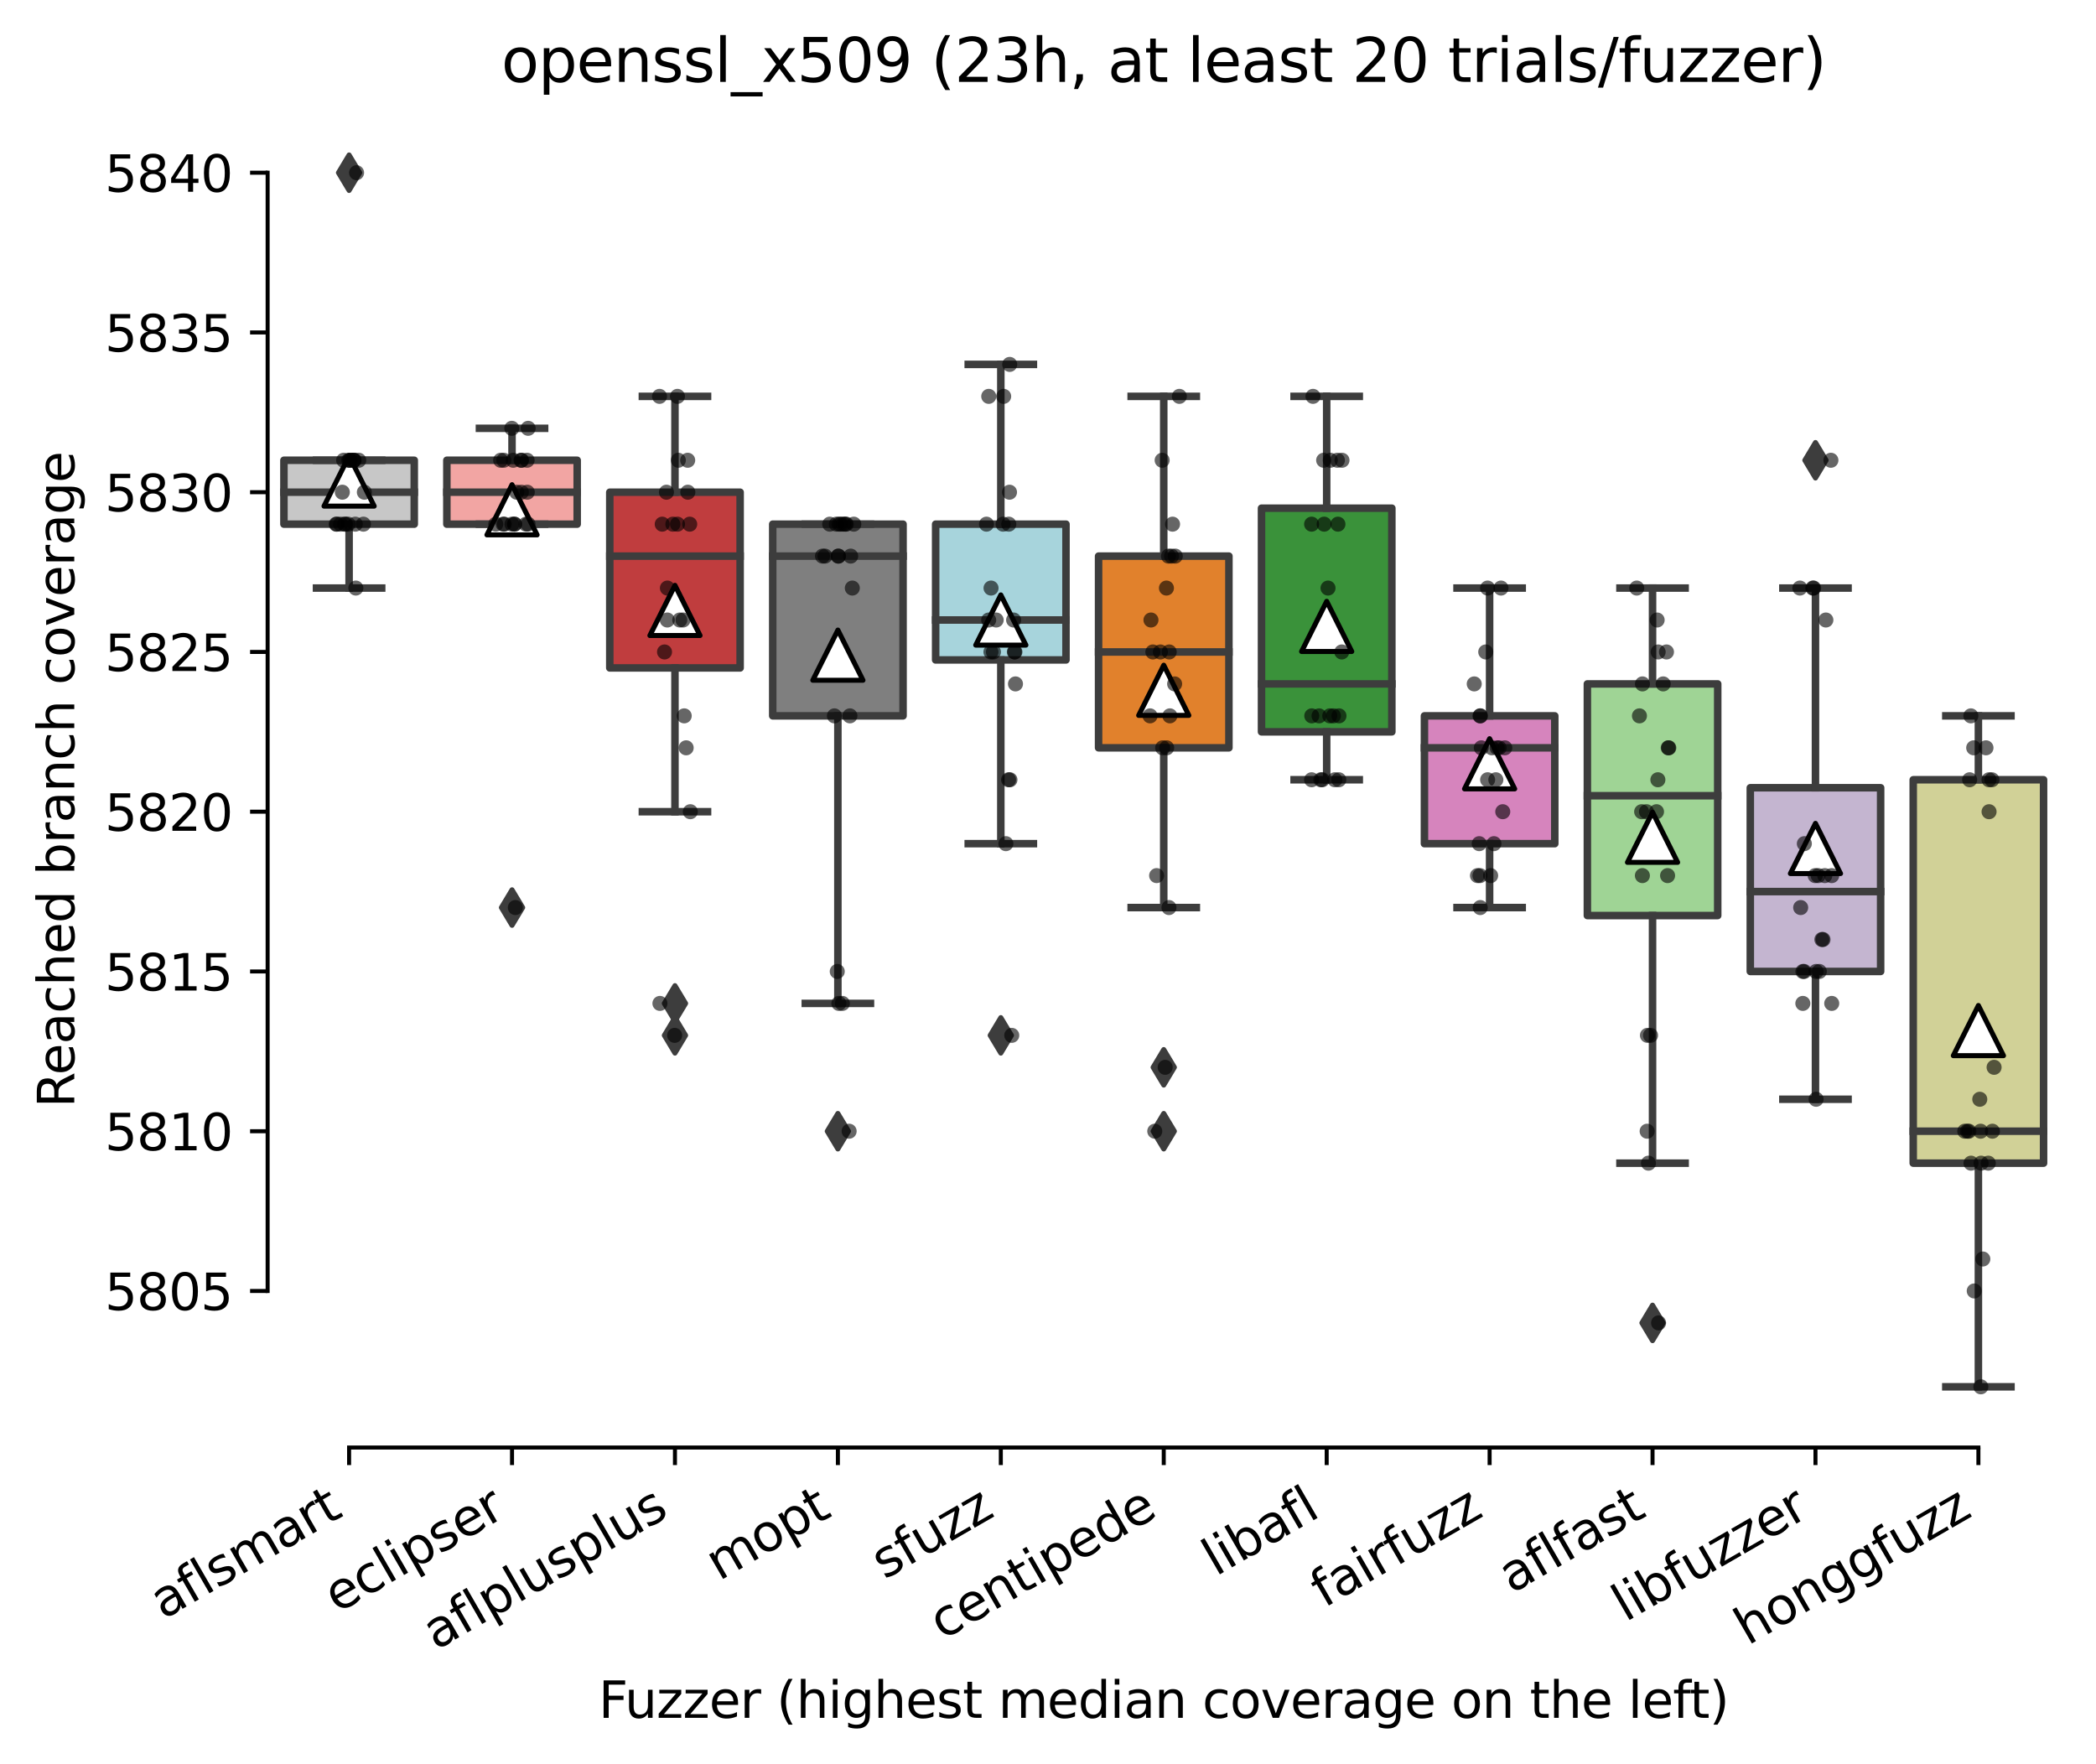 <?xml version="1.0" encoding="utf-8" standalone="no"?>
<!DOCTYPE svg PUBLIC "-//W3C//DTD SVG 1.1//EN"
  "http://www.w3.org/Graphics/SVG/1.1/DTD/svg11.dtd">
<svg xmlns:xlink="http://www.w3.org/1999/xlink" width="417.648pt" height="351.576pt" viewBox="0 0 417.648 351.576" xmlns="http://www.w3.org/2000/svg" version="1.1">
 <defs>
  <style type="text/css">*{stroke-linejoin: round; stroke-linecap: butt}</style>
 </defs>
 <g id="figure_1">
  <g id="patch_1">
   <path d="M 0 351.576 
L 417.648 351.576 
L 417.648 0 
L 0 0 
z
" style="fill: #ffffff"/>
  </g>
  <g id="axes_1">
   <g id="patch_2">
    <path d="M 53.328 288.43 
L 410.448 288.43 
L 410.448 22.318 
L 53.328 22.318 
z
" style="fill: #ffffff"/>
   </g>
   <g id="patch_3">
    <path d="M 56.575 104.444 
L 82.547 104.444 
L 82.547 91.711 
L 56.575 91.711 
L 56.575 104.444 
z
" clip-path="url(#p2dcfb93ed6)" style="fill: #c7c7c7; stroke: #3d3d3d; stroke-width: 1.5; stroke-linejoin: miter"/>
   </g>
   <g id="patch_4">
    <path d="M 89.04 104.444 
L 115.012 104.444 
L 115.012 91.711 
L 89.04 91.711 
L 89.04 104.444 
z
" clip-path="url(#p2dcfb93ed6)" style="fill: #f2a5a3; stroke: #3d3d3d; stroke-width: 1.5; stroke-linejoin: miter"/>
   </g>
   <g id="patch_5">
    <path d="M 121.506 133.092 
L 147.478 133.092 
L 147.478 98.077 
L 121.506 98.077 
L 121.506 133.092 
z
" clip-path="url(#p2dcfb93ed6)" style="fill: #c03d3e; stroke: #3d3d3d; stroke-width: 1.5; stroke-linejoin: miter"/>
   </g>
   <g id="patch_6">
    <path d="M 153.971 142.641 
L 179.943 142.641 
L 179.943 104.444 
L 153.971 104.444 
L 153.971 142.641 
z
" clip-path="url(#p2dcfb93ed6)" style="fill: #7f7f7f; stroke: #3d3d3d; stroke-width: 1.5; stroke-linejoin: miter"/>
   </g>
   <g id="patch_7">
    <path d="M 186.436 131.5 
L 212.409 131.5 
L 212.409 104.444 
L 186.436 104.444 
L 186.436 131.5 
z
" clip-path="url(#p2dcfb93ed6)" style="fill: #a7d4dc; stroke: #3d3d3d; stroke-width: 1.5; stroke-linejoin: miter"/>
   </g>
   <g id="patch_8">
    <path d="M 218.902 149.008 
L 244.874 149.008 
L 244.874 110.81 
L 218.902 110.81 
L 218.902 149.008 
z
" clip-path="url(#p2dcfb93ed6)" style="fill: #e1812c; stroke: #3d3d3d; stroke-width: 1.5; stroke-linejoin: miter"/>
   </g>
   <g id="patch_9">
    <path d="M 251.367 145.825 
L 277.34 145.825 
L 277.34 101.26 
L 251.367 101.26 
L 251.367 145.825 
z
" clip-path="url(#p2dcfb93ed6)" style="fill: #3a923a; stroke: #3d3d3d; stroke-width: 1.5; stroke-linejoin: miter"/>
   </g>
   <g id="patch_10">
    <path d="M 283.833 168.107 
L 309.805 168.107 
L 309.805 142.641 
L 283.833 142.641 
L 283.833 168.107 
z
" clip-path="url(#p2dcfb93ed6)" style="fill: #d684bd; stroke: #3d3d3d; stroke-width: 1.5; stroke-linejoin: miter"/>
   </g>
   <g id="patch_11">
    <path d="M 316.298 182.431 
L 342.271 182.431 
L 342.271 136.275 
L 316.298 136.275 
L 316.298 182.431 
z
" clip-path="url(#p2dcfb93ed6)" style="fill: #9fd495; stroke: #3d3d3d; stroke-width: 1.5; stroke-linejoin: miter"/>
   </g>
   <g id="patch_12">
    <path d="M 348.764 193.572 
L 374.736 193.572 
L 374.736 156.966 
L 348.764 156.966 
L 348.764 193.572 
z
" clip-path="url(#p2dcfb93ed6)" style="fill: #c4b5d0; stroke: #3d3d3d; stroke-width: 1.5; stroke-linejoin: miter"/>
   </g>
   <g id="patch_13">
    <path d="M 381.229 231.77 
L 407.202 231.77 
L 407.202 155.374 
L 381.229 155.374 
L 381.229 231.77 
z
" clip-path="url(#p2dcfb93ed6)" style="fill: #d1d197; stroke: #3d3d3d; stroke-width: 1.5; stroke-linejoin: miter"/>
   </g>
   <g id="matplotlib.axis_1">
    <g id="xtick_1">
     <g id="line2d_1">
      <defs>
       <path id="m9a1e2f66a5" d="M 0 0 
L 0 3.5 
" style="stroke: #000000; stroke-width: 0.8"/>
      </defs>
      <g>
       <use xlink:href="#m9a1e2f66a5" x="69.561" y="288.43" style="stroke: #000000; stroke-width: 0.8"/>
      </g>
     </g>
     <g id="text_1">
      <!-- aflsmart -->
      <g transform="translate(32.55 322.779) rotate(-30) scale(0.1 -0.1)">
       <defs>
        <path id="DejaVuSans-61" d="M 2194 1759 
Q 1497 1759 1228 1600 
Q 959 1441 959 1056 
Q 959 750 1161 570 
Q 1363 391 1709 391 
Q 2188 391 2477 730 
Q 2766 1069 2766 1631 
L 2766 1759 
L 2194 1759 
z
M 3341 1997 
L 3341 0 
L 2766 0 
L 2766 531 
Q 2569 213 2275 61 
Q 1981 -91 1556 -91 
Q 1019 -91 701 211 
Q 384 513 384 1019 
Q 384 1609 779 1909 
Q 1175 2209 1959 2209 
L 2766 2209 
L 2766 2266 
Q 2766 2663 2505 2880 
Q 2244 3097 1772 3097 
Q 1472 3097 1187 3025 
Q 903 2953 641 2809 
L 641 3341 
Q 956 3463 1253 3523 
Q 1550 3584 1831 3584 
Q 2591 3584 2966 3190 
Q 3341 2797 3341 1997 
z
" transform="scale(0.016)"/>
        <path id="DejaVuSans-66" d="M 2375 4863 
L 2375 4384 
L 1825 4384 
Q 1516 4384 1395 4259 
Q 1275 4134 1275 3809 
L 1275 3500 
L 2222 3500 
L 2222 3053 
L 1275 3053 
L 1275 0 
L 697 0 
L 697 3053 
L 147 3053 
L 147 3500 
L 697 3500 
L 697 3744 
Q 697 4328 969 4595 
Q 1241 4863 1831 4863 
L 2375 4863 
z
" transform="scale(0.016)"/>
        <path id="DejaVuSans-6c" d="M 603 4863 
L 1178 4863 
L 1178 0 
L 603 0 
L 603 4863 
z
" transform="scale(0.016)"/>
        <path id="DejaVuSans-73" d="M 2834 3397 
L 2834 2853 
Q 2591 2978 2328 3040 
Q 2066 3103 1784 3103 
Q 1356 3103 1142 2972 
Q 928 2841 928 2578 
Q 928 2378 1081 2264 
Q 1234 2150 1697 2047 
L 1894 2003 
Q 2506 1872 2764 1633 
Q 3022 1394 3022 966 
Q 3022 478 2636 193 
Q 2250 -91 1575 -91 
Q 1294 -91 989 -36 
Q 684 19 347 128 
L 347 722 
Q 666 556 975 473 
Q 1284 391 1588 391 
Q 1994 391 2212 530 
Q 2431 669 2431 922 
Q 2431 1156 2273 1281 
Q 2116 1406 1581 1522 
L 1381 1569 
Q 847 1681 609 1914 
Q 372 2147 372 2553 
Q 372 3047 722 3315 
Q 1072 3584 1716 3584 
Q 2034 3584 2315 3537 
Q 2597 3491 2834 3397 
z
" transform="scale(0.016)"/>
        <path id="DejaVuSans-6d" d="M 3328 2828 
Q 3544 3216 3844 3400 
Q 4144 3584 4550 3584 
Q 5097 3584 5394 3201 
Q 5691 2819 5691 2113 
L 5691 0 
L 5113 0 
L 5113 2094 
Q 5113 2597 4934 2840 
Q 4756 3084 4391 3084 
Q 3944 3084 3684 2787 
Q 3425 2491 3425 1978 
L 3425 0 
L 2847 0 
L 2847 2094 
Q 2847 2600 2669 2842 
Q 2491 3084 2119 3084 
Q 1678 3084 1418 2786 
Q 1159 2488 1159 1978 
L 1159 0 
L 581 0 
L 581 3500 
L 1159 3500 
L 1159 2956 
Q 1356 3278 1631 3431 
Q 1906 3584 2284 3584 
Q 2666 3584 2933 3390 
Q 3200 3197 3328 2828 
z
" transform="scale(0.016)"/>
        <path id="DejaVuSans-72" d="M 2631 2963 
Q 2534 3019 2420 3045 
Q 2306 3072 2169 3072 
Q 1681 3072 1420 2755 
Q 1159 2438 1159 1844 
L 1159 0 
L 581 0 
L 581 3500 
L 1159 3500 
L 1159 2956 
Q 1341 3275 1631 3429 
Q 1922 3584 2338 3584 
Q 2397 3584 2469 3576 
Q 2541 3569 2628 3553 
L 2631 2963 
z
" transform="scale(0.016)"/>
        <path id="DejaVuSans-74" d="M 1172 4494 
L 1172 3500 
L 2356 3500 
L 2356 3053 
L 1172 3053 
L 1172 1153 
Q 1172 725 1289 603 
Q 1406 481 1766 481 
L 2356 481 
L 2356 0 
L 1766 0 
Q 1100 0 847 248 
Q 594 497 594 1153 
L 594 3053 
L 172 3053 
L 172 3500 
L 594 3500 
L 594 4494 
L 1172 4494 
z
" transform="scale(0.016)"/>
       </defs>
       <use xlink:href="#DejaVuSans-61"/>
       <use xlink:href="#DejaVuSans-66" x="61.279"/>
       <use xlink:href="#DejaVuSans-6c" x="96.484"/>
       <use xlink:href="#DejaVuSans-73" x="124.268"/>
       <use xlink:href="#DejaVuSans-6d" x="176.367"/>
       <use xlink:href="#DejaVuSans-61" x="273.779"/>
       <use xlink:href="#DejaVuSans-72" x="335.059"/>
       <use xlink:href="#DejaVuSans-74" x="376.172"/>
      </g>
     </g>
    </g>
    <g id="xtick_2">
     <g id="line2d_2">
      <g>
       <use xlink:href="#m9a1e2f66a5" x="102.026" y="288.43" style="stroke: #000000; stroke-width: 0.8"/>
      </g>
     </g>
     <g id="text_2">
      <!-- eclipser -->
      <g transform="translate(67.186 321.525) rotate(-30) scale(0.1 -0.1)">
       <defs>
        <path id="DejaVuSans-65" d="M 3597 1894 
L 3597 1613 
L 953 1613 
Q 991 1019 1311 708 
Q 1631 397 2203 397 
Q 2534 397 2845 478 
Q 3156 559 3463 722 
L 3463 178 
Q 3153 47 2828 -22 
Q 2503 -91 2169 -91 
Q 1331 -91 842 396 
Q 353 884 353 1716 
Q 353 2575 817 3079 
Q 1281 3584 2069 3584 
Q 2775 3584 3186 3129 
Q 3597 2675 3597 1894 
z
M 3022 2063 
Q 3016 2534 2758 2815 
Q 2500 3097 2075 3097 
Q 1594 3097 1305 2825 
Q 1016 2553 972 2059 
L 3022 2063 
z
" transform="scale(0.016)"/>
        <path id="DejaVuSans-63" d="M 3122 3366 
L 3122 2828 
Q 2878 2963 2633 3030 
Q 2388 3097 2138 3097 
Q 1578 3097 1268 2742 
Q 959 2388 959 1747 
Q 959 1106 1268 751 
Q 1578 397 2138 397 
Q 2388 397 2633 464 
Q 2878 531 3122 666 
L 3122 134 
Q 2881 22 2623 -34 
Q 2366 -91 2075 -91 
Q 1284 -91 818 406 
Q 353 903 353 1747 
Q 353 2603 823 3093 
Q 1294 3584 2113 3584 
Q 2378 3584 2631 3529 
Q 2884 3475 3122 3366 
z
" transform="scale(0.016)"/>
        <path id="DejaVuSans-69" d="M 603 3500 
L 1178 3500 
L 1178 0 
L 603 0 
L 603 3500 
z
M 603 4863 
L 1178 4863 
L 1178 4134 
L 603 4134 
L 603 4863 
z
" transform="scale(0.016)"/>
        <path id="DejaVuSans-70" d="M 1159 525 
L 1159 -1331 
L 581 -1331 
L 581 3500 
L 1159 3500 
L 1159 2969 
Q 1341 3281 1617 3432 
Q 1894 3584 2278 3584 
Q 2916 3584 3314 3078 
Q 3713 2572 3713 1747 
Q 3713 922 3314 415 
Q 2916 -91 2278 -91 
Q 1894 -91 1617 61 
Q 1341 213 1159 525 
z
M 3116 1747 
Q 3116 2381 2855 2742 
Q 2594 3103 2138 3103 
Q 1681 3103 1420 2742 
Q 1159 2381 1159 1747 
Q 1159 1113 1420 752 
Q 1681 391 2138 391 
Q 2594 391 2855 752 
Q 3116 1113 3116 1747 
z
" transform="scale(0.016)"/>
       </defs>
       <use xlink:href="#DejaVuSans-65"/>
       <use xlink:href="#DejaVuSans-63" x="61.523"/>
       <use xlink:href="#DejaVuSans-6c" x="116.504"/>
       <use xlink:href="#DejaVuSans-69" x="144.287"/>
       <use xlink:href="#DejaVuSans-70" x="172.07"/>
       <use xlink:href="#DejaVuSans-73" x="235.547"/>
       <use xlink:href="#DejaVuSans-65" x="287.646"/>
       <use xlink:href="#DejaVuSans-72" x="349.17"/>
      </g>
     </g>
    </g>
    <g id="xtick_3">
     <g id="line2d_3">
      <g>
       <use xlink:href="#m9a1e2f66a5" x="134.492" y="288.43" style="stroke: #000000; stroke-width: 0.8"/>
      </g>
     </g>
     <g id="text_3">
      <!-- aflplusplus -->
      <g transform="translate(86.883 328.897) rotate(-30) scale(0.1 -0.1)">
       <defs>
        <path id="DejaVuSans-75" d="M 544 1381 
L 544 3500 
L 1119 3500 
L 1119 1403 
Q 1119 906 1312 657 
Q 1506 409 1894 409 
Q 2359 409 2629 706 
Q 2900 1003 2900 1516 
L 2900 3500 
L 3475 3500 
L 3475 0 
L 2900 0 
L 2900 538 
Q 2691 219 2414 64 
Q 2138 -91 1772 -91 
Q 1169 -91 856 284 
Q 544 659 544 1381 
z
M 1991 3584 
L 1991 3584 
z
" transform="scale(0.016)"/>
       </defs>
       <use xlink:href="#DejaVuSans-61"/>
       <use xlink:href="#DejaVuSans-66" x="61.279"/>
       <use xlink:href="#DejaVuSans-6c" x="96.484"/>
       <use xlink:href="#DejaVuSans-70" x="124.268"/>
       <use xlink:href="#DejaVuSans-6c" x="187.744"/>
       <use xlink:href="#DejaVuSans-75" x="215.527"/>
       <use xlink:href="#DejaVuSans-73" x="278.906"/>
       <use xlink:href="#DejaVuSans-70" x="331.006"/>
       <use xlink:href="#DejaVuSans-6c" x="394.482"/>
       <use xlink:href="#DejaVuSans-75" x="422.266"/>
       <use xlink:href="#DejaVuSans-73" x="485.645"/>
      </g>
     </g>
    </g>
    <g id="xtick_4">
     <g id="line2d_4">
      <g>
       <use xlink:href="#m9a1e2f66a5" x="166.957" y="288.43" style="stroke: #000000; stroke-width: 0.8"/>
      </g>
     </g>
     <g id="text_4">
      <!-- mopt -->
      <g transform="translate(143.29 315.075) rotate(-30) scale(0.1 -0.1)">
       <defs>
        <path id="DejaVuSans-6f" d="M 1959 3097 
Q 1497 3097 1228 2736 
Q 959 2375 959 1747 
Q 959 1119 1226 758 
Q 1494 397 1959 397 
Q 2419 397 2687 759 
Q 2956 1122 2956 1747 
Q 2956 2369 2687 2733 
Q 2419 3097 1959 3097 
z
M 1959 3584 
Q 2709 3584 3137 3096 
Q 3566 2609 3566 1747 
Q 3566 888 3137 398 
Q 2709 -91 1959 -91 
Q 1206 -91 779 398 
Q 353 888 353 1747 
Q 353 2609 779 3096 
Q 1206 3584 1959 3584 
z
" transform="scale(0.016)"/>
       </defs>
       <use xlink:href="#DejaVuSans-6d"/>
       <use xlink:href="#DejaVuSans-6f" x="97.412"/>
       <use xlink:href="#DejaVuSans-70" x="158.594"/>
       <use xlink:href="#DejaVuSans-74" x="222.07"/>
      </g>
     </g>
    </g>
    <g id="xtick_5">
     <g id="line2d_5">
      <g>
       <use xlink:href="#m9a1e2f66a5" x="199.423" y="288.43" style="stroke: #000000; stroke-width: 0.8"/>
      </g>
     </g>
     <g id="text_5">
      <!-- sfuzz -->
      <g transform="translate(176.244 314.793) rotate(-30) scale(0.1 -0.1)">
       <defs>
        <path id="DejaVuSans-7a" d="M 353 3500 
L 3084 3500 
L 3084 2975 
L 922 459 
L 3084 459 
L 3084 0 
L 275 0 
L 275 525 
L 2438 3041 
L 353 3041 
L 353 3500 
z
" transform="scale(0.016)"/>
       </defs>
       <use xlink:href="#DejaVuSans-73"/>
       <use xlink:href="#DejaVuSans-66" x="52.1"/>
       <use xlink:href="#DejaVuSans-75" x="87.305"/>
       <use xlink:href="#DejaVuSans-7a" x="150.684"/>
       <use xlink:href="#DejaVuSans-7a" x="203.174"/>
      </g>
     </g>
    </g>
    <g id="xtick_6">
     <g id="line2d_6">
      <g>
       <use xlink:href="#m9a1e2f66a5" x="231.888" y="288.43" style="stroke: #000000; stroke-width: 0.8"/>
      </g>
     </g>
     <g id="text_6">
      <!-- centipede -->
      <g transform="translate(187.815 326.856) rotate(-30) scale(0.1 -0.1)">
       <defs>
        <path id="DejaVuSans-6e" d="M 3513 2113 
L 3513 0 
L 2938 0 
L 2938 2094 
Q 2938 2591 2744 2837 
Q 2550 3084 2163 3084 
Q 1697 3084 1428 2787 
Q 1159 2491 1159 1978 
L 1159 0 
L 581 0 
L 581 3500 
L 1159 3500 
L 1159 2956 
Q 1366 3272 1645 3428 
Q 1925 3584 2291 3584 
Q 2894 3584 3203 3211 
Q 3513 2838 3513 2113 
z
" transform="scale(0.016)"/>
        <path id="DejaVuSans-64" d="M 2906 2969 
L 2906 4863 
L 3481 4863 
L 3481 0 
L 2906 0 
L 2906 525 
Q 2725 213 2448 61 
Q 2172 -91 1784 -91 
Q 1150 -91 751 415 
Q 353 922 353 1747 
Q 353 2572 751 3078 
Q 1150 3584 1784 3584 
Q 2172 3584 2448 3432 
Q 2725 3281 2906 2969 
z
M 947 1747 
Q 947 1113 1208 752 
Q 1469 391 1925 391 
Q 2381 391 2643 752 
Q 2906 1113 2906 1747 
Q 2906 2381 2643 2742 
Q 2381 3103 1925 3103 
Q 1469 3103 1208 2742 
Q 947 2381 947 1747 
z
" transform="scale(0.016)"/>
       </defs>
       <use xlink:href="#DejaVuSans-63"/>
       <use xlink:href="#DejaVuSans-65" x="54.98"/>
       <use xlink:href="#DejaVuSans-6e" x="116.504"/>
       <use xlink:href="#DejaVuSans-74" x="179.883"/>
       <use xlink:href="#DejaVuSans-69" x="219.092"/>
       <use xlink:href="#DejaVuSans-70" x="246.875"/>
       <use xlink:href="#DejaVuSans-65" x="310.352"/>
       <use xlink:href="#DejaVuSans-64" x="371.875"/>
       <use xlink:href="#DejaVuSans-65" x="435.352"/>
      </g>
     </g>
    </g>
    <g id="xtick_7">
     <g id="line2d_7">
      <g>
       <use xlink:href="#m9a1e2f66a5" x="264.354" y="288.43" style="stroke: #000000; stroke-width: 0.8"/>
      </g>
     </g>
     <g id="text_7">
      <!-- libafl -->
      <g transform="translate(242.242 314.176) rotate(-30) scale(0.1 -0.1)">
       <defs>
        <path id="DejaVuSans-62" d="M 3116 1747 
Q 3116 2381 2855 2742 
Q 2594 3103 2138 3103 
Q 1681 3103 1420 2742 
Q 1159 2381 1159 1747 
Q 1159 1113 1420 752 
Q 1681 391 2138 391 
Q 2594 391 2855 752 
Q 3116 1113 3116 1747 
z
M 1159 2969 
Q 1341 3281 1617 3432 
Q 1894 3584 2278 3584 
Q 2916 3584 3314 3078 
Q 3713 2572 3713 1747 
Q 3713 922 3314 415 
Q 2916 -91 2278 -91 
Q 1894 -91 1617 61 
Q 1341 213 1159 525 
L 1159 0 
L 581 0 
L 581 4863 
L 1159 4863 
L 1159 2969 
z
" transform="scale(0.016)"/>
       </defs>
       <use xlink:href="#DejaVuSans-6c"/>
       <use xlink:href="#DejaVuSans-69" x="27.783"/>
       <use xlink:href="#DejaVuSans-62" x="55.566"/>
       <use xlink:href="#DejaVuSans-61" x="119.043"/>
       <use xlink:href="#DejaVuSans-66" x="180.322"/>
       <use xlink:href="#DejaVuSans-6c" x="215.527"/>
      </g>
     </g>
    </g>
    <g id="xtick_8">
     <g id="line2d_8">
      <g>
       <use xlink:href="#m9a1e2f66a5" x="296.819" y="288.43" style="stroke: #000000; stroke-width: 0.8"/>
      </g>
     </g>
     <g id="text_8">
      <!-- fairfuzz -->
      <g transform="translate(263.83 320.457) rotate(-30) scale(0.1 -0.1)">
       <use xlink:href="#DejaVuSans-66"/>
       <use xlink:href="#DejaVuSans-61" x="35.205"/>
       <use xlink:href="#DejaVuSans-69" x="96.484"/>
       <use xlink:href="#DejaVuSans-72" x="124.268"/>
       <use xlink:href="#DejaVuSans-66" x="165.381"/>
       <use xlink:href="#DejaVuSans-75" x="200.586"/>
       <use xlink:href="#DejaVuSans-7a" x="263.965"/>
       <use xlink:href="#DejaVuSans-7a" x="316.455"/>
      </g>
     </g>
    </g>
    <g id="xtick_9">
     <g id="line2d_9">
      <g>
       <use xlink:href="#m9a1e2f66a5" x="329.284" y="288.43" style="stroke: #000000; stroke-width: 0.8"/>
      </g>
     </g>
     <g id="text_9">
      <!-- aflfast -->
      <g transform="translate(301.221 317.613) rotate(-30) scale(0.1 -0.1)">
       <use xlink:href="#DejaVuSans-61"/>
       <use xlink:href="#DejaVuSans-66" x="61.279"/>
       <use xlink:href="#DejaVuSans-6c" x="96.484"/>
       <use xlink:href="#DejaVuSans-66" x="124.268"/>
       <use xlink:href="#DejaVuSans-61" x="159.473"/>
       <use xlink:href="#DejaVuSans-73" x="220.752"/>
       <use xlink:href="#DejaVuSans-74" x="272.852"/>
      </g>
     </g>
    </g>
    <g id="xtick_10">
     <g id="line2d_10">
      <g>
       <use xlink:href="#m9a1e2f66a5" x="361.75" y="288.43" style="stroke: #000000; stroke-width: 0.8"/>
      </g>
     </g>
     <g id="text_10">
      <!-- libfuzzer -->
      <g transform="translate(323.884 323.272) rotate(-30) scale(0.1 -0.1)">
       <use xlink:href="#DejaVuSans-6c"/>
       <use xlink:href="#DejaVuSans-69" x="27.783"/>
       <use xlink:href="#DejaVuSans-62" x="55.566"/>
       <use xlink:href="#DejaVuSans-66" x="119.043"/>
       <use xlink:href="#DejaVuSans-75" x="154.248"/>
       <use xlink:href="#DejaVuSans-7a" x="217.627"/>
       <use xlink:href="#DejaVuSans-7a" x="270.117"/>
       <use xlink:href="#DejaVuSans-65" x="322.607"/>
       <use xlink:href="#DejaVuSans-72" x="384.131"/>
      </g>
     </g>
    </g>
    <g id="xtick_11">
     <g id="line2d_11">
      <g>
       <use xlink:href="#m9a1e2f66a5" x="394.215" y="288.43" style="stroke: #000000; stroke-width: 0.8"/>
      </g>
     </g>
     <g id="text_11">
      <!-- honggfuzz -->
      <g transform="translate(348.276 327.933) rotate(-30) scale(0.1 -0.1)">
       <defs>
        <path id="DejaVuSans-68" d="M 3513 2113 
L 3513 0 
L 2938 0 
L 2938 2094 
Q 2938 2591 2744 2837 
Q 2550 3084 2163 3084 
Q 1697 3084 1428 2787 
Q 1159 2491 1159 1978 
L 1159 0 
L 581 0 
L 581 4863 
L 1159 4863 
L 1159 2956 
Q 1366 3272 1645 3428 
Q 1925 3584 2291 3584 
Q 2894 3584 3203 3211 
Q 3513 2838 3513 2113 
z
" transform="scale(0.016)"/>
        <path id="DejaVuSans-67" d="M 2906 1791 
Q 2906 2416 2648 2759 
Q 2391 3103 1925 3103 
Q 1463 3103 1205 2759 
Q 947 2416 947 1791 
Q 947 1169 1205 825 
Q 1463 481 1925 481 
Q 2391 481 2648 825 
Q 2906 1169 2906 1791 
z
M 3481 434 
Q 3481 -459 3084 -895 
Q 2688 -1331 1869 -1331 
Q 1566 -1331 1297 -1286 
Q 1028 -1241 775 -1147 
L 775 -588 
Q 1028 -725 1275 -790 
Q 1522 -856 1778 -856 
Q 2344 -856 2625 -561 
Q 2906 -266 2906 331 
L 2906 616 
Q 2728 306 2450 153 
Q 2172 0 1784 0 
Q 1141 0 747 490 
Q 353 981 353 1791 
Q 353 2603 747 3093 
Q 1141 3584 1784 3584 
Q 2172 3584 2450 3431 
Q 2728 3278 2906 2969 
L 2906 3500 
L 3481 3500 
L 3481 434 
z
" transform="scale(0.016)"/>
       </defs>
       <use xlink:href="#DejaVuSans-68"/>
       <use xlink:href="#DejaVuSans-6f" x="63.379"/>
       <use xlink:href="#DejaVuSans-6e" x="124.561"/>
       <use xlink:href="#DejaVuSans-67" x="187.939"/>
       <use xlink:href="#DejaVuSans-67" x="251.416"/>
       <use xlink:href="#DejaVuSans-66" x="314.893"/>
       <use xlink:href="#DejaVuSans-75" x="350.098"/>
       <use xlink:href="#DejaVuSans-7a" x="413.477"/>
       <use xlink:href="#DejaVuSans-7a" x="465.967"/>
      </g>
     </g>
    </g>
    <g id="text_12">
     <!-- Fuzzer (highest median coverage on the left) -->
     <g transform="translate(119.27 342.297) scale(0.1 -0.1)">
      <defs>
       <path id="DejaVuSans-46" d="M 628 4666 
L 3309 4666 
L 3309 4134 
L 1259 4134 
L 1259 2759 
L 3109 2759 
L 3109 2228 
L 1259 2228 
L 1259 0 
L 628 0 
L 628 4666 
z
" transform="scale(0.016)"/>
       <path id="DejaVuSans-20" transform="scale(0.016)"/>
       <path id="DejaVuSans-28" d="M 1984 4856 
Q 1566 4138 1362 3434 
Q 1159 2731 1159 2009 
Q 1159 1288 1364 580 
Q 1569 -128 1984 -844 
L 1484 -844 
Q 1016 -109 783 600 
Q 550 1309 550 2009 
Q 550 2706 781 3412 
Q 1013 4119 1484 4856 
L 1984 4856 
z
" transform="scale(0.016)"/>
       <path id="DejaVuSans-76" d="M 191 3500 
L 800 3500 
L 1894 563 
L 2988 3500 
L 3597 3500 
L 2284 0 
L 1503 0 
L 191 3500 
z
" transform="scale(0.016)"/>
       <path id="DejaVuSans-29" d="M 513 4856 
L 1013 4856 
Q 1481 4119 1714 3412 
Q 1947 2706 1947 2009 
Q 1947 1309 1714 600 
Q 1481 -109 1013 -844 
L 513 -844 
Q 928 -128 1133 580 
Q 1338 1288 1338 2009 
Q 1338 2731 1133 3434 
Q 928 4138 513 4856 
z
" transform="scale(0.016)"/>
      </defs>
      <use xlink:href="#DejaVuSans-46"/>
      <use xlink:href="#DejaVuSans-75" x="52.02"/>
      <use xlink:href="#DejaVuSans-7a" x="115.398"/>
      <use xlink:href="#DejaVuSans-7a" x="167.889"/>
      <use xlink:href="#DejaVuSans-65" x="220.379"/>
      <use xlink:href="#DejaVuSans-72" x="281.902"/>
      <use xlink:href="#DejaVuSans-20" x="323.016"/>
      <use xlink:href="#DejaVuSans-28" x="354.803"/>
      <use xlink:href="#DejaVuSans-68" x="393.816"/>
      <use xlink:href="#DejaVuSans-69" x="457.195"/>
      <use xlink:href="#DejaVuSans-67" x="484.979"/>
      <use xlink:href="#DejaVuSans-68" x="548.455"/>
      <use xlink:href="#DejaVuSans-65" x="611.834"/>
      <use xlink:href="#DejaVuSans-73" x="673.357"/>
      <use xlink:href="#DejaVuSans-74" x="725.457"/>
      <use xlink:href="#DejaVuSans-20" x="764.666"/>
      <use xlink:href="#DejaVuSans-6d" x="796.453"/>
      <use xlink:href="#DejaVuSans-65" x="893.865"/>
      <use xlink:href="#DejaVuSans-64" x="955.389"/>
      <use xlink:href="#DejaVuSans-69" x="1018.865"/>
      <use xlink:href="#DejaVuSans-61" x="1046.648"/>
      <use xlink:href="#DejaVuSans-6e" x="1107.928"/>
      <use xlink:href="#DejaVuSans-20" x="1171.307"/>
      <use xlink:href="#DejaVuSans-63" x="1203.094"/>
      <use xlink:href="#DejaVuSans-6f" x="1258.074"/>
      <use xlink:href="#DejaVuSans-76" x="1319.256"/>
      <use xlink:href="#DejaVuSans-65" x="1378.436"/>
      <use xlink:href="#DejaVuSans-72" x="1439.959"/>
      <use xlink:href="#DejaVuSans-61" x="1481.072"/>
      <use xlink:href="#DejaVuSans-67" x="1542.352"/>
      <use xlink:href="#DejaVuSans-65" x="1605.828"/>
      <use xlink:href="#DejaVuSans-20" x="1667.352"/>
      <use xlink:href="#DejaVuSans-6f" x="1699.139"/>
      <use xlink:href="#DejaVuSans-6e" x="1760.32"/>
      <use xlink:href="#DejaVuSans-20" x="1823.699"/>
      <use xlink:href="#DejaVuSans-74" x="1855.486"/>
      <use xlink:href="#DejaVuSans-68" x="1894.695"/>
      <use xlink:href="#DejaVuSans-65" x="1958.074"/>
      <use xlink:href="#DejaVuSans-20" x="2019.598"/>
      <use xlink:href="#DejaVuSans-6c" x="2051.385"/>
      <use xlink:href="#DejaVuSans-65" x="2079.168"/>
      <use xlink:href="#DejaVuSans-66" x="2140.691"/>
      <use xlink:href="#DejaVuSans-74" x="2174.146"/>
      <use xlink:href="#DejaVuSans-29" x="2213.355"/>
     </g>
    </g>
   </g>
   <g id="matplotlib.axis_2">
    <g id="ytick_1">
     <g id="line2d_12">
      <defs>
       <path id="mdeaf8977f3" d="M 0 0 
L -3.5 0 
" style="stroke: #000000; stroke-width: 0.8"/>
      </defs>
      <g>
       <use xlink:href="#mdeaf8977f3" x="53.328" y="257.235" style="stroke: #000000; stroke-width: 0.8"/>
      </g>
     </g>
     <g id="text_13">
      <!-- 5805 -->
      <g transform="translate(20.878 261.034) scale(0.1 -0.1)">
       <defs>
        <path id="DejaVuSans-35" d="M 691 4666 
L 3169 4666 
L 3169 4134 
L 1269 4134 
L 1269 2991 
Q 1406 3038 1543 3061 
Q 1681 3084 1819 3084 
Q 2600 3084 3056 2656 
Q 3513 2228 3513 1497 
Q 3513 744 3044 326 
Q 2575 -91 1722 -91 
Q 1428 -91 1123 -41 
Q 819 9 494 109 
L 494 744 
Q 775 591 1075 516 
Q 1375 441 1709 441 
Q 2250 441 2565 725 
Q 2881 1009 2881 1497 
Q 2881 1984 2565 2268 
Q 2250 2553 1709 2553 
Q 1456 2553 1204 2497 
Q 953 2441 691 2322 
L 691 4666 
z
" transform="scale(0.016)"/>
        <path id="DejaVuSans-38" d="M 2034 2216 
Q 1584 2216 1326 1975 
Q 1069 1734 1069 1313 
Q 1069 891 1326 650 
Q 1584 409 2034 409 
Q 2484 409 2743 651 
Q 3003 894 3003 1313 
Q 3003 1734 2745 1975 
Q 2488 2216 2034 2216 
z
M 1403 2484 
Q 997 2584 770 2862 
Q 544 3141 544 3541 
Q 544 4100 942 4425 
Q 1341 4750 2034 4750 
Q 2731 4750 3128 4425 
Q 3525 4100 3525 3541 
Q 3525 3141 3298 2862 
Q 3072 2584 2669 2484 
Q 3125 2378 3379 2068 
Q 3634 1759 3634 1313 
Q 3634 634 3220 271 
Q 2806 -91 2034 -91 
Q 1263 -91 848 271 
Q 434 634 434 1313 
Q 434 1759 690 2068 
Q 947 2378 1403 2484 
z
M 1172 3481 
Q 1172 3119 1398 2916 
Q 1625 2713 2034 2713 
Q 2441 2713 2670 2916 
Q 2900 3119 2900 3481 
Q 2900 3844 2670 4047 
Q 2441 4250 2034 4250 
Q 1625 4250 1398 4047 
Q 1172 3844 1172 3481 
z
" transform="scale(0.016)"/>
        <path id="DejaVuSans-30" d="M 2034 4250 
Q 1547 4250 1301 3770 
Q 1056 3291 1056 2328 
Q 1056 1369 1301 889 
Q 1547 409 2034 409 
Q 2525 409 2770 889 
Q 3016 1369 3016 2328 
Q 3016 3291 2770 3770 
Q 2525 4250 2034 4250 
z
M 2034 4750 
Q 2819 4750 3233 4129 
Q 3647 3509 3647 2328 
Q 3647 1150 3233 529 
Q 2819 -91 2034 -91 
Q 1250 -91 836 529 
Q 422 1150 422 2328 
Q 422 3509 836 4129 
Q 1250 4750 2034 4750 
z
" transform="scale(0.016)"/>
       </defs>
       <use xlink:href="#DejaVuSans-35"/>
       <use xlink:href="#DejaVuSans-38" x="63.623"/>
       <use xlink:href="#DejaVuSans-30" x="127.246"/>
       <use xlink:href="#DejaVuSans-35" x="190.869"/>
      </g>
     </g>
    </g>
    <g id="ytick_2">
     <g id="line2d_13">
      <g>
       <use xlink:href="#mdeaf8977f3" x="53.328" y="225.404" style="stroke: #000000; stroke-width: 0.8"/>
      </g>
     </g>
     <g id="text_14">
      <!-- 5810 -->
      <g transform="translate(20.878 229.203) scale(0.1 -0.1)">
       <defs>
        <path id="DejaVuSans-31" d="M 794 531 
L 1825 531 
L 1825 4091 
L 703 3866 
L 703 4441 
L 1819 4666 
L 2450 4666 
L 2450 531 
L 3481 531 
L 3481 0 
L 794 0 
L 794 531 
z
" transform="scale(0.016)"/>
       </defs>
       <use xlink:href="#DejaVuSans-35"/>
       <use xlink:href="#DejaVuSans-38" x="63.623"/>
       <use xlink:href="#DejaVuSans-31" x="127.246"/>
       <use xlink:href="#DejaVuSans-30" x="190.869"/>
      </g>
     </g>
    </g>
    <g id="ytick_3">
     <g id="line2d_14">
      <g>
       <use xlink:href="#mdeaf8977f3" x="53.328" y="193.572" style="stroke: #000000; stroke-width: 0.8"/>
      </g>
     </g>
     <g id="text_15">
      <!-- 5815 -->
      <g transform="translate(20.878 197.371) scale(0.1 -0.1)">
       <use xlink:href="#DejaVuSans-35"/>
       <use xlink:href="#DejaVuSans-38" x="63.623"/>
       <use xlink:href="#DejaVuSans-31" x="127.246"/>
       <use xlink:href="#DejaVuSans-35" x="190.869"/>
      </g>
     </g>
    </g>
    <g id="ytick_4">
     <g id="line2d_15">
      <g>
       <use xlink:href="#mdeaf8977f3" x="53.328" y="161.74" style="stroke: #000000; stroke-width: 0.8"/>
      </g>
     </g>
     <g id="text_16">
      <!-- 5820 -->
      <g transform="translate(20.878 165.54) scale(0.1 -0.1)">
       <defs>
        <path id="DejaVuSans-32" d="M 1228 531 
L 3431 531 
L 3431 0 
L 469 0 
L 469 531 
Q 828 903 1448 1529 
Q 2069 2156 2228 2338 
Q 2531 2678 2651 2914 
Q 2772 3150 2772 3378 
Q 2772 3750 2511 3984 
Q 2250 4219 1831 4219 
Q 1534 4219 1204 4116 
Q 875 4013 500 3803 
L 500 4441 
Q 881 4594 1212 4672 
Q 1544 4750 1819 4750 
Q 2544 4750 2975 4387 
Q 3406 4025 3406 3419 
Q 3406 3131 3298 2873 
Q 3191 2616 2906 2266 
Q 2828 2175 2409 1742 
Q 1991 1309 1228 531 
z
" transform="scale(0.016)"/>
       </defs>
       <use xlink:href="#DejaVuSans-35"/>
       <use xlink:href="#DejaVuSans-38" x="63.623"/>
       <use xlink:href="#DejaVuSans-32" x="127.246"/>
       <use xlink:href="#DejaVuSans-30" x="190.869"/>
      </g>
     </g>
    </g>
    <g id="ytick_5">
     <g id="line2d_16">
      <g>
       <use xlink:href="#mdeaf8977f3" x="53.328" y="129.909" style="stroke: #000000; stroke-width: 0.8"/>
      </g>
     </g>
     <g id="text_17">
      <!-- 5825 -->
      <g transform="translate(20.878 133.708) scale(0.1 -0.1)">
       <use xlink:href="#DejaVuSans-35"/>
       <use xlink:href="#DejaVuSans-38" x="63.623"/>
       <use xlink:href="#DejaVuSans-32" x="127.246"/>
       <use xlink:href="#DejaVuSans-35" x="190.869"/>
      </g>
     </g>
    </g>
    <g id="ytick_6">
     <g id="line2d_17">
      <g>
       <use xlink:href="#mdeaf8977f3" x="53.328" y="98.077" style="stroke: #000000; stroke-width: 0.8"/>
      </g>
     </g>
     <g id="text_18">
      <!-- 5830 -->
      <g transform="translate(20.878 101.877) scale(0.1 -0.1)">
       <defs>
        <path id="DejaVuSans-33" d="M 2597 2516 
Q 3050 2419 3304 2112 
Q 3559 1806 3559 1356 
Q 3559 666 3084 287 
Q 2609 -91 1734 -91 
Q 1441 -91 1130 -33 
Q 819 25 488 141 
L 488 750 
Q 750 597 1062 519 
Q 1375 441 1716 441 
Q 2309 441 2620 675 
Q 2931 909 2931 1356 
Q 2931 1769 2642 2001 
Q 2353 2234 1838 2234 
L 1294 2234 
L 1294 2753 
L 1863 2753 
Q 2328 2753 2575 2939 
Q 2822 3125 2822 3475 
Q 2822 3834 2567 4026 
Q 2313 4219 1838 4219 
Q 1578 4219 1281 4162 
Q 984 4106 628 3988 
L 628 4550 
Q 988 4650 1302 4700 
Q 1616 4750 1894 4750 
Q 2613 4750 3031 4423 
Q 3450 4097 3450 3541 
Q 3450 3153 3228 2886 
Q 3006 2619 2597 2516 
z
" transform="scale(0.016)"/>
       </defs>
       <use xlink:href="#DejaVuSans-35"/>
       <use xlink:href="#DejaVuSans-38" x="63.623"/>
       <use xlink:href="#DejaVuSans-33" x="127.246"/>
       <use xlink:href="#DejaVuSans-30" x="190.869"/>
      </g>
     </g>
    </g>
    <g id="ytick_7">
     <g id="line2d_18">
      <g>
       <use xlink:href="#mdeaf8977f3" x="53.328" y="66.246" style="stroke: #000000; stroke-width: 0.8"/>
      </g>
     </g>
     <g id="text_19">
      <!-- 5835 -->
      <g transform="translate(20.878 70.045) scale(0.1 -0.1)">
       <use xlink:href="#DejaVuSans-35"/>
       <use xlink:href="#DejaVuSans-38" x="63.623"/>
       <use xlink:href="#DejaVuSans-33" x="127.246"/>
       <use xlink:href="#DejaVuSans-35" x="190.869"/>
      </g>
     </g>
    </g>
    <g id="ytick_8">
     <g id="line2d_19">
      <g>
       <use xlink:href="#mdeaf8977f3" x="53.328" y="34.414" style="stroke: #000000; stroke-width: 0.8"/>
      </g>
     </g>
     <g id="text_20">
      <!-- 5840 -->
      <g transform="translate(20.878 38.213) scale(0.1 -0.1)">
       <defs>
        <path id="DejaVuSans-34" d="M 2419 4116 
L 825 1625 
L 2419 1625 
L 2419 4116 
z
M 2253 4666 
L 3047 4666 
L 3047 1625 
L 3713 1625 
L 3713 1100 
L 3047 1100 
L 3047 0 
L 2419 0 
L 2419 1100 
L 313 1100 
L 313 1709 
L 2253 4666 
z
" transform="scale(0.016)"/>
       </defs>
       <use xlink:href="#DejaVuSans-35"/>
       <use xlink:href="#DejaVuSans-38" x="63.623"/>
       <use xlink:href="#DejaVuSans-34" x="127.246"/>
       <use xlink:href="#DejaVuSans-30" x="190.869"/>
      </g>
     </g>
    </g>
    <g id="text_21">
     <!-- Reached branch coverage -->
     <g transform="translate(14.798 220.706) rotate(-90) scale(0.1 -0.1)">
      <defs>
       <path id="DejaVuSans-52" d="M 2841 2188 
Q 3044 2119 3236 1894 
Q 3428 1669 3622 1275 
L 4263 0 
L 3584 0 
L 2988 1197 
Q 2756 1666 2539 1819 
Q 2322 1972 1947 1972 
L 1259 1972 
L 1259 0 
L 628 0 
L 628 4666 
L 2053 4666 
Q 2853 4666 3247 4331 
Q 3641 3997 3641 3322 
Q 3641 2881 3436 2590 
Q 3231 2300 2841 2188 
z
M 1259 4147 
L 1259 2491 
L 2053 2491 
Q 2509 2491 2742 2702 
Q 2975 2913 2975 3322 
Q 2975 3731 2742 3939 
Q 2509 4147 2053 4147 
L 1259 4147 
z
" transform="scale(0.016)"/>
      </defs>
      <use xlink:href="#DejaVuSans-52"/>
      <use xlink:href="#DejaVuSans-65" x="64.982"/>
      <use xlink:href="#DejaVuSans-61" x="126.506"/>
      <use xlink:href="#DejaVuSans-63" x="187.785"/>
      <use xlink:href="#DejaVuSans-68" x="242.766"/>
      <use xlink:href="#DejaVuSans-65" x="306.145"/>
      <use xlink:href="#DejaVuSans-64" x="367.668"/>
      <use xlink:href="#DejaVuSans-20" x="431.145"/>
      <use xlink:href="#DejaVuSans-62" x="462.932"/>
      <use xlink:href="#DejaVuSans-72" x="526.408"/>
      <use xlink:href="#DejaVuSans-61" x="567.521"/>
      <use xlink:href="#DejaVuSans-6e" x="628.801"/>
      <use xlink:href="#DejaVuSans-63" x="692.18"/>
      <use xlink:href="#DejaVuSans-68" x="747.16"/>
      <use xlink:href="#DejaVuSans-20" x="810.539"/>
      <use xlink:href="#DejaVuSans-63" x="842.326"/>
      <use xlink:href="#DejaVuSans-6f" x="897.307"/>
      <use xlink:href="#DejaVuSans-76" x="958.488"/>
      <use xlink:href="#DejaVuSans-65" x="1017.668"/>
      <use xlink:href="#DejaVuSans-72" x="1079.191"/>
      <use xlink:href="#DejaVuSans-61" x="1120.305"/>
      <use xlink:href="#DejaVuSans-67" x="1181.584"/>
      <use xlink:href="#DejaVuSans-65" x="1245.061"/>
     </g>
    </g>
   </g>
   <g id="line2d_20">
    <path d="M 69.561 104.444 
L 69.561 117.176 
" clip-path="url(#p2dcfb93ed6)" style="fill: none; stroke: #3d3d3d; stroke-width: 1.5; stroke-linecap: square"/>
   </g>
   <g id="line2d_21">
    <path d="M 69.561 91.711 
L 69.561 91.711 
" clip-path="url(#p2dcfb93ed6)" style="fill: none; stroke: #3d3d3d; stroke-width: 1.5; stroke-linecap: square"/>
   </g>
   <g id="line2d_22">
    <path d="M 63.068 117.176 
L 76.054 117.176 
" clip-path="url(#p2dcfb93ed6)" style="fill: none; stroke: #3d3d3d; stroke-width: 1.5; stroke-linecap: square"/>
   </g>
   <g id="line2d_23">
    <path d="M 63.068 91.711 
L 76.054 91.711 
" clip-path="url(#p2dcfb93ed6)" style="fill: none; stroke: #3d3d3d; stroke-width: 1.5; stroke-linecap: square"/>
   </g>
   <g id="line2d_24">
    <defs>
     <path id="mb7d8d8e622" d="M -0 3.536 
L 2.121 0 
L -0 -3.536 
L -2.121 -0 
z
" style="stroke: #3d3d3d; stroke-linejoin: miter"/>
    </defs>
    <g clip-path="url(#p2dcfb93ed6)">
     <use xlink:href="#mb7d8d8e622" x="69.561" y="34.414" style="fill: #3d3d3d; stroke: #3d3d3d; stroke-linejoin: miter"/>
    </g>
   </g>
   <g id="line2d_25">
    <path d="M 102.026 104.444 
L 102.026 104.444 
" clip-path="url(#p2dcfb93ed6)" style="fill: none; stroke: #3d3d3d; stroke-width: 1.5; stroke-linecap: square"/>
   </g>
   <g id="line2d_26">
    <path d="M 102.026 91.711 
L 102.026 85.345 
" clip-path="url(#p2dcfb93ed6)" style="fill: none; stroke: #3d3d3d; stroke-width: 1.5; stroke-linecap: square"/>
   </g>
   <g id="line2d_27">
    <path d="M 95.533 104.444 
L 108.519 104.444 
" clip-path="url(#p2dcfb93ed6)" style="fill: none; stroke: #3d3d3d; stroke-width: 1.5; stroke-linecap: square"/>
   </g>
   <g id="line2d_28">
    <path d="M 95.533 85.345 
L 108.519 85.345 
" clip-path="url(#p2dcfb93ed6)" style="fill: none; stroke: #3d3d3d; stroke-width: 1.5; stroke-linecap: square"/>
   </g>
   <g id="line2d_29">
    <g clip-path="url(#p2dcfb93ed6)">
     <use xlink:href="#mb7d8d8e622" x="102.026" y="180.839" style="fill: #3d3d3d; stroke: #3d3d3d; stroke-linejoin: miter"/>
    </g>
   </g>
   <g id="line2d_30">
    <path d="M 134.492 133.092 
L 134.492 161.74 
" clip-path="url(#p2dcfb93ed6)" style="fill: none; stroke: #3d3d3d; stroke-width: 1.5; stroke-linecap: square"/>
   </g>
   <g id="line2d_31">
    <path d="M 134.492 98.077 
L 134.492 78.978 
" clip-path="url(#p2dcfb93ed6)" style="fill: none; stroke: #3d3d3d; stroke-width: 1.5; stroke-linecap: square"/>
   </g>
   <g id="line2d_32">
    <path d="M 127.999 161.74 
L 140.985 161.74 
" clip-path="url(#p2dcfb93ed6)" style="fill: none; stroke: #3d3d3d; stroke-width: 1.5; stroke-linecap: square"/>
   </g>
   <g id="line2d_33">
    <path d="M 127.999 78.978 
L 140.985 78.978 
" clip-path="url(#p2dcfb93ed6)" style="fill: none; stroke: #3d3d3d; stroke-width: 1.5; stroke-linecap: square"/>
   </g>
   <g id="line2d_34">
    <g clip-path="url(#p2dcfb93ed6)">
     <use xlink:href="#mb7d8d8e622" x="134.492" y="199.938" style="fill: #3d3d3d; stroke: #3d3d3d; stroke-linejoin: miter"/>
     <use xlink:href="#mb7d8d8e622" x="134.492" y="206.305" style="fill: #3d3d3d; stroke: #3d3d3d; stroke-linejoin: miter"/>
    </g>
   </g>
   <g id="line2d_35">
    <path d="M 166.957 142.641 
L 166.957 199.938 
" clip-path="url(#p2dcfb93ed6)" style="fill: none; stroke: #3d3d3d; stroke-width: 1.5; stroke-linecap: square"/>
   </g>
   <g id="line2d_36">
    <path d="M 166.957 104.444 
L 166.957 104.444 
" clip-path="url(#p2dcfb93ed6)" style="fill: none; stroke: #3d3d3d; stroke-width: 1.5; stroke-linecap: square"/>
   </g>
   <g id="line2d_37">
    <path d="M 160.464 199.938 
L 173.45 199.938 
" clip-path="url(#p2dcfb93ed6)" style="fill: none; stroke: #3d3d3d; stroke-width: 1.5; stroke-linecap: square"/>
   </g>
   <g id="line2d_38">
    <path d="M 160.464 104.444 
L 173.45 104.444 
" clip-path="url(#p2dcfb93ed6)" style="fill: none; stroke: #3d3d3d; stroke-width: 1.5; stroke-linecap: square"/>
   </g>
   <g id="line2d_39">
    <g clip-path="url(#p2dcfb93ed6)">
     <use xlink:href="#mb7d8d8e622" x="166.957" y="225.404" style="fill: #3d3d3d; stroke: #3d3d3d; stroke-linejoin: miter"/>
    </g>
   </g>
   <g id="line2d_40">
    <path d="M 199.423 131.5 
L 199.423 168.107 
" clip-path="url(#p2dcfb93ed6)" style="fill: none; stroke: #3d3d3d; stroke-width: 1.5; stroke-linecap: square"/>
   </g>
   <g id="line2d_41">
    <path d="M 199.423 104.444 
L 199.423 72.612 
" clip-path="url(#p2dcfb93ed6)" style="fill: none; stroke: #3d3d3d; stroke-width: 1.5; stroke-linecap: square"/>
   </g>
   <g id="line2d_42">
    <path d="M 192.93 168.107 
L 205.916 168.107 
" clip-path="url(#p2dcfb93ed6)" style="fill: none; stroke: #3d3d3d; stroke-width: 1.5; stroke-linecap: square"/>
   </g>
   <g id="line2d_43">
    <path d="M 192.93 72.612 
L 205.916 72.612 
" clip-path="url(#p2dcfb93ed6)" style="fill: none; stroke: #3d3d3d; stroke-width: 1.5; stroke-linecap: square"/>
   </g>
   <g id="line2d_44">
    <g clip-path="url(#p2dcfb93ed6)">
     <use xlink:href="#mb7d8d8e622" x="199.423" y="206.305" style="fill: #3d3d3d; stroke: #3d3d3d; stroke-linejoin: miter"/>
    </g>
   </g>
   <g id="line2d_45">
    <path d="M 231.888 149.008 
L 231.888 180.839 
" clip-path="url(#p2dcfb93ed6)" style="fill: none; stroke: #3d3d3d; stroke-width: 1.5; stroke-linecap: square"/>
   </g>
   <g id="line2d_46">
    <path d="M 231.888 110.81 
L 231.888 78.978 
" clip-path="url(#p2dcfb93ed6)" style="fill: none; stroke: #3d3d3d; stroke-width: 1.5; stroke-linecap: square"/>
   </g>
   <g id="line2d_47">
    <path d="M 225.395 180.839 
L 238.381 180.839 
" clip-path="url(#p2dcfb93ed6)" style="fill: none; stroke: #3d3d3d; stroke-width: 1.5; stroke-linecap: square"/>
   </g>
   <g id="line2d_48">
    <path d="M 225.395 78.978 
L 238.381 78.978 
" clip-path="url(#p2dcfb93ed6)" style="fill: none; stroke: #3d3d3d; stroke-width: 1.5; stroke-linecap: square"/>
   </g>
   <g id="line2d_49">
    <g clip-path="url(#p2dcfb93ed6)">
     <use xlink:href="#mb7d8d8e622" x="231.888" y="225.404" style="fill: #3d3d3d; stroke: #3d3d3d; stroke-linejoin: miter"/>
     <use xlink:href="#mb7d8d8e622" x="231.888" y="212.671" style="fill: #3d3d3d; stroke: #3d3d3d; stroke-linejoin: miter"/>
    </g>
   </g>
   <g id="line2d_50">
    <path d="M 264.354 145.825 
L 264.354 155.374 
" clip-path="url(#p2dcfb93ed6)" style="fill: none; stroke: #3d3d3d; stroke-width: 1.5; stroke-linecap: square"/>
   </g>
   <g id="line2d_51">
    <path d="M 264.354 101.26 
L 264.354 78.978 
" clip-path="url(#p2dcfb93ed6)" style="fill: none; stroke: #3d3d3d; stroke-width: 1.5; stroke-linecap: square"/>
   </g>
   <g id="line2d_52">
    <path d="M 257.86 155.374 
L 270.847 155.374 
" clip-path="url(#p2dcfb93ed6)" style="fill: none; stroke: #3d3d3d; stroke-width: 1.5; stroke-linecap: square"/>
   </g>
   <g id="line2d_53">
    <path d="M 257.86 78.978 
L 270.847 78.978 
" clip-path="url(#p2dcfb93ed6)" style="fill: none; stroke: #3d3d3d; stroke-width: 1.5; stroke-linecap: square"/>
   </g>
   <g id="line2d_54"/>
   <g id="line2d_55">
    <path d="M 296.819 168.107 
L 296.819 180.839 
" clip-path="url(#p2dcfb93ed6)" style="fill: none; stroke: #3d3d3d; stroke-width: 1.5; stroke-linecap: square"/>
   </g>
   <g id="line2d_56">
    <path d="M 296.819 142.641 
L 296.819 117.176 
" clip-path="url(#p2dcfb93ed6)" style="fill: none; stroke: #3d3d3d; stroke-width: 1.5; stroke-linecap: square"/>
   </g>
   <g id="line2d_57">
    <path d="M 290.326 180.839 
L 303.312 180.839 
" clip-path="url(#p2dcfb93ed6)" style="fill: none; stroke: #3d3d3d; stroke-width: 1.5; stroke-linecap: square"/>
   </g>
   <g id="line2d_58">
    <path d="M 290.326 117.176 
L 303.312 117.176 
" clip-path="url(#p2dcfb93ed6)" style="fill: none; stroke: #3d3d3d; stroke-width: 1.5; stroke-linecap: square"/>
   </g>
   <g id="line2d_59"/>
   <g id="line2d_60">
    <path d="M 329.284 182.431 
L 329.284 231.77 
" clip-path="url(#p2dcfb93ed6)" style="fill: none; stroke: #3d3d3d; stroke-width: 1.5; stroke-linecap: square"/>
   </g>
   <g id="line2d_61">
    <path d="M 329.284 136.275 
L 329.284 117.176 
" clip-path="url(#p2dcfb93ed6)" style="fill: none; stroke: #3d3d3d; stroke-width: 1.5; stroke-linecap: square"/>
   </g>
   <g id="line2d_62">
    <path d="M 322.791 231.77 
L 335.778 231.77 
" clip-path="url(#p2dcfb93ed6)" style="fill: none; stroke: #3d3d3d; stroke-width: 1.5; stroke-linecap: square"/>
   </g>
   <g id="line2d_63">
    <path d="M 322.791 117.176 
L 335.778 117.176 
" clip-path="url(#p2dcfb93ed6)" style="fill: none; stroke: #3d3d3d; stroke-width: 1.5; stroke-linecap: square"/>
   </g>
   <g id="line2d_64">
    <g clip-path="url(#p2dcfb93ed6)">
     <use xlink:href="#mb7d8d8e622" x="329.284" y="263.601" style="fill: #3d3d3d; stroke: #3d3d3d; stroke-linejoin: miter"/>
    </g>
   </g>
   <g id="line2d_65">
    <path d="M 361.75 193.572 
L 361.75 219.037 
" clip-path="url(#p2dcfb93ed6)" style="fill: none; stroke: #3d3d3d; stroke-width: 1.5; stroke-linecap: square"/>
   </g>
   <g id="line2d_66">
    <path d="M 361.75 156.966 
L 361.75 117.176 
" clip-path="url(#p2dcfb93ed6)" style="fill: none; stroke: #3d3d3d; stroke-width: 1.5; stroke-linecap: square"/>
   </g>
   <g id="line2d_67">
    <path d="M 355.257 219.037 
L 368.243 219.037 
" clip-path="url(#p2dcfb93ed6)" style="fill: none; stroke: #3d3d3d; stroke-width: 1.5; stroke-linecap: square"/>
   </g>
   <g id="line2d_68">
    <path d="M 355.257 117.176 
L 368.243 117.176 
" clip-path="url(#p2dcfb93ed6)" style="fill: none; stroke: #3d3d3d; stroke-width: 1.5; stroke-linecap: square"/>
   </g>
   <g id="line2d_69">
    <g clip-path="url(#p2dcfb93ed6)">
     <use xlink:href="#mb7d8d8e622" x="361.75" y="91.711" style="fill: #3d3d3d; stroke: #3d3d3d; stroke-linejoin: miter"/>
    </g>
   </g>
   <g id="line2d_70">
    <path d="M 394.215 231.77 
L 394.215 276.334 
" clip-path="url(#p2dcfb93ed6)" style="fill: none; stroke: #3d3d3d; stroke-width: 1.5; stroke-linecap: square"/>
   </g>
   <g id="line2d_71">
    <path d="M 394.215 155.374 
L 394.215 142.641 
" clip-path="url(#p2dcfb93ed6)" style="fill: none; stroke: #3d3d3d; stroke-width: 1.5; stroke-linecap: square"/>
   </g>
   <g id="line2d_72">
    <path d="M 387.722 276.334 
L 400.708 276.334 
" clip-path="url(#p2dcfb93ed6)" style="fill: none; stroke: #3d3d3d; stroke-width: 1.5; stroke-linecap: square"/>
   </g>
   <g id="line2d_73">
    <path d="M 387.722 142.641 
L 400.708 142.641 
" clip-path="url(#p2dcfb93ed6)" style="fill: none; stroke: #3d3d3d; stroke-width: 1.5; stroke-linecap: square"/>
   </g>
   <g id="line2d_74"/>
   <g id="line2d_75">
    <path d="M 56.575 98.077 
L 82.547 98.077 
" clip-path="url(#p2dcfb93ed6)" style="fill: none; stroke: #3d3d3d; stroke-width: 1.5; stroke-linecap: square"/>
   </g>
   <g id="line2d_76">
    <defs>
     <path id="m6dd71868eb" d="M 0 -5 
L -5 5 
L 5 5 
z
" style="stroke: #000000; stroke-linejoin: miter"/>
    </defs>
    <g clip-path="url(#p2dcfb93ed6)">
     <use xlink:href="#m6dd71868eb" x="69.561" y="95.849" style="fill: #ffffff; stroke: #000000; stroke-linejoin: miter"/>
    </g>
   </g>
   <g id="line2d_77">
    <path d="M 89.04 98.077 
L 115.012 98.077 
" clip-path="url(#p2dcfb93ed6)" style="fill: none; stroke: #3d3d3d; stroke-width: 1.5; stroke-linecap: square"/>
   </g>
   <g id="line2d_78">
    <g clip-path="url(#p2dcfb93ed6)">
     <use xlink:href="#m6dd71868eb" x="102.026" y="101.579" style="fill: #ffffff; stroke: #000000; stroke-linejoin: miter"/>
    </g>
   </g>
   <g id="line2d_79">
    <path d="M 121.506 110.81 
L 147.478 110.81 
" clip-path="url(#p2dcfb93ed6)" style="fill: none; stroke: #3d3d3d; stroke-width: 1.5; stroke-linecap: square"/>
   </g>
   <g id="line2d_80">
    <g clip-path="url(#p2dcfb93ed6)">
     <use xlink:href="#m6dd71868eb" x="134.492" y="121.633" style="fill: #ffffff; stroke: #000000; stroke-linejoin: miter"/>
    </g>
   </g>
   <g id="line2d_81">
    <path d="M 153.971 110.81 
L 179.943 110.81 
" clip-path="url(#p2dcfb93ed6)" style="fill: none; stroke: #3d3d3d; stroke-width: 1.5; stroke-linecap: square"/>
   </g>
   <g id="line2d_82">
    <g clip-path="url(#p2dcfb93ed6)">
     <use xlink:href="#m6dd71868eb" x="166.957" y="130.545" style="fill: #ffffff; stroke: #000000; stroke-linejoin: miter"/>
    </g>
   </g>
   <g id="line2d_83">
    <path d="M 186.436 123.543 
L 212.409 123.543 
" clip-path="url(#p2dcfb93ed6)" style="fill: none; stroke: #3d3d3d; stroke-width: 1.5; stroke-linecap: square"/>
   </g>
   <g id="line2d_84">
    <g clip-path="url(#p2dcfb93ed6)">
     <use xlink:href="#m6dd71868eb" x="199.423" y="123.543" style="fill: #ffffff; stroke: #000000; stroke-linejoin: miter"/>
    </g>
   </g>
   <g id="line2d_85">
    <path d="M 218.902 129.909 
L 244.874 129.909 
" clip-path="url(#p2dcfb93ed6)" style="fill: none; stroke: #3d3d3d; stroke-width: 1.5; stroke-linecap: square"/>
   </g>
   <g id="line2d_86">
    <g clip-path="url(#p2dcfb93ed6)">
     <use xlink:href="#m6dd71868eb" x="231.888" y="137.548" style="fill: #ffffff; stroke: #000000; stroke-linejoin: miter"/>
    </g>
   </g>
   <g id="line2d_87">
    <path d="M 251.367 136.275 
L 277.34 136.275 
" clip-path="url(#p2dcfb93ed6)" style="fill: none; stroke: #3d3d3d; stroke-width: 1.5; stroke-linecap: square"/>
   </g>
   <g id="line2d_88">
    <g clip-path="url(#p2dcfb93ed6)">
     <use xlink:href="#m6dd71868eb" x="264.354" y="124.816" style="fill: #ffffff; stroke: #000000; stroke-linejoin: miter"/>
    </g>
   </g>
   <g id="line2d_89">
    <path d="M 283.833 149.008 
L 309.805 149.008 
" clip-path="url(#p2dcfb93ed6)" style="fill: none; stroke: #3d3d3d; stroke-width: 1.5; stroke-linecap: square"/>
   </g>
   <g id="line2d_90">
    <g clip-path="url(#p2dcfb93ed6)">
     <use xlink:href="#m6dd71868eb" x="296.819" y="152.191" style="fill: #ffffff; stroke: #000000; stroke-linejoin: miter"/>
    </g>
   </g>
   <g id="line2d_91">
    <path d="M 316.298 158.557 
L 342.271 158.557 
" clip-path="url(#p2dcfb93ed6)" style="fill: none; stroke: #3d3d3d; stroke-width: 1.5; stroke-linecap: square"/>
   </g>
   <g id="line2d_92">
    <g clip-path="url(#p2dcfb93ed6)">
     <use xlink:href="#m6dd71868eb" x="329.284" y="166.833" style="fill: #ffffff; stroke: #000000; stroke-linejoin: miter"/>
    </g>
   </g>
   <g id="line2d_93">
    <path d="M 348.764 177.656 
L 374.736 177.656 
" clip-path="url(#p2dcfb93ed6)" style="fill: none; stroke: #3d3d3d; stroke-width: 1.5; stroke-linecap: square"/>
   </g>
   <g id="line2d_94">
    <g clip-path="url(#p2dcfb93ed6)">
     <use xlink:href="#m6dd71868eb" x="361.75" y="169.062" style="fill: #ffffff; stroke: #000000; stroke-linejoin: miter"/>
    </g>
   </g>
   <g id="line2d_95">
    <path d="M 381.229 225.404 
L 407.202 225.404 
" clip-path="url(#p2dcfb93ed6)" style="fill: none; stroke: #3d3d3d; stroke-width: 1.5; stroke-linecap: square"/>
   </g>
   <g id="line2d_96">
    <g clip-path="url(#p2dcfb93ed6)">
     <use xlink:href="#m6dd71868eb" x="394.215" y="205.35" style="fill: #ffffff; stroke: #000000; stroke-linejoin: miter"/>
    </g>
   </g>
   <g id="patch_14">
    <path d="M 53.328 257.235 
L 53.328 34.414 
" style="fill: none; stroke: #000000; stroke-width: 0.8; stroke-linejoin: miter; stroke-linecap: square"/>
   </g>
   <g id="patch_15">
    <path d="M 69.561 288.43 
L 394.215 288.43 
" style="fill: none; stroke: #000000; stroke-width: 0.8; stroke-linejoin: miter; stroke-linecap: square"/>
   </g>
   <g id="PathCollection_1">
    <defs>
     <path id="m2f552828be" d="M 0 1.5 
C 0.398 1.5 0.779 1.342 1.061 1.061 
C 1.342 0.779 1.5 0.398 1.5 0 
C 1.5 -0.398 1.342 -0.779 1.061 -1.061 
C 0.779 -1.342 0.398 -1.5 0 -1.5 
C -0.398 -1.5 -0.779 -1.342 -1.061 -1.061 
C -1.342 -0.779 -1.5 -0.398 -1.5 0 
C -1.5 0.398 -1.342 0.779 -1.061 1.061 
C -0.779 1.342 -0.398 1.5 0 1.5 
z
"/>
    </defs>
    <g clip-path="url(#p2dcfb93ed6)">
     <use xlink:href="#m2f552828be" x="70.452" y="91.711" style="fill-opacity: 0.6"/>
     <use xlink:href="#m2f552828be" x="69.746" y="91.711" style="fill-opacity: 0.6"/>
     <use xlink:href="#m2f552828be" x="70.569" y="91.711" style="fill-opacity: 0.6"/>
     <use xlink:href="#m2f552828be" x="72.601" y="98.077" style="fill-opacity: 0.6"/>
     <use xlink:href="#m2f552828be" x="68.668" y="104.444" style="fill-opacity: 0.6"/>
     <use xlink:href="#m2f552828be" x="67.127" y="104.444" style="fill-opacity: 0.6"/>
     <use xlink:href="#m2f552828be" x="71.487" y="91.711" style="fill-opacity: 0.6"/>
     <use xlink:href="#m2f552828be" x="70.487" y="91.711" style="fill-opacity: 0.6"/>
     <use xlink:href="#m2f552828be" x="67.853" y="104.444" style="fill-opacity: 0.6"/>
     <use xlink:href="#m2f552828be" x="68.857" y="104.444" style="fill-opacity: 0.6"/>
     <use xlink:href="#m2f552828be" x="70.904" y="117.176" style="fill-opacity: 0.6"/>
     <use xlink:href="#m2f552828be" x="71.052" y="34.414" style="fill-opacity: 0.6"/>
     <use xlink:href="#m2f552828be" x="68.473" y="91.711" style="fill-opacity: 0.6"/>
     <use xlink:href="#m2f552828be" x="70.795" y="104.444" style="fill-opacity: 0.6"/>
     <use xlink:href="#m2f552828be" x="68.213" y="98.077" style="fill-opacity: 0.6"/>
     <use xlink:href="#m2f552828be" x="66.991" y="104.444" style="fill-opacity: 0.6"/>
     <use xlink:href="#m2f552828be" x="69.75" y="91.711" style="fill-opacity: 0.6"/>
     <use xlink:href="#m2f552828be" x="69.37" y="104.444" style="fill-opacity: 0.6"/>
     <use xlink:href="#m2f552828be" x="69.49" y="91.711" style="fill-opacity: 0.6"/>
     <use xlink:href="#m2f552828be" x="72.411" y="104.444" style="fill-opacity: 0.6"/>
    </g>
   </g>
   <g id="PathCollection_2">
    <g clip-path="url(#p2dcfb93ed6)">
     <use xlink:href="#m2f552828be" x="102.544" y="104.444" style="fill-opacity: 0.6"/>
     <use xlink:href="#m2f552828be" x="103.824" y="91.711" style="fill-opacity: 0.6"/>
     <use xlink:href="#m2f552828be" x="102.5" y="104.444" style="fill-opacity: 0.6"/>
     <use xlink:href="#m2f552828be" x="105.03" y="91.711" style="fill-opacity: 0.6"/>
     <use xlink:href="#m2f552828be" x="100.492" y="104.444" style="fill-opacity: 0.6"/>
     <use xlink:href="#m2f552828be" x="102.019" y="104.444" style="fill-opacity: 0.6"/>
     <use xlink:href="#m2f552828be" x="101.981" y="85.345" style="fill-opacity: 0.6"/>
     <use xlink:href="#m2f552828be" x="104.806" y="104.444" style="fill-opacity: 0.6"/>
     <use xlink:href="#m2f552828be" x="105.218" y="104.444" style="fill-opacity: 0.6"/>
     <use xlink:href="#m2f552828be" x="102.261" y="91.711" style="fill-opacity: 0.6"/>
     <use xlink:href="#m2f552828be" x="102.685" y="180.839" style="fill-opacity: 0.6"/>
     <use xlink:href="#m2f552828be" x="105.241" y="85.345" style="fill-opacity: 0.6"/>
     <use xlink:href="#m2f552828be" x="102.961" y="98.077" style="fill-opacity: 0.6"/>
     <use xlink:href="#m2f552828be" x="99.758" y="91.711" style="fill-opacity: 0.6"/>
     <use xlink:href="#m2f552828be" x="105.066" y="98.077" style="fill-opacity: 0.6"/>
     <use xlink:href="#m2f552828be" x="103.925" y="91.711" style="fill-opacity: 0.6"/>
     <use xlink:href="#m2f552828be" x="100.258" y="104.444" style="fill-opacity: 0.6"/>
     <use xlink:href="#m2f552828be" x="103.886" y="98.077" style="fill-opacity: 0.6"/>
     <use xlink:href="#m2f552828be" x="98.786" y="104.444" style="fill-opacity: 0.6"/>
     <use xlink:href="#m2f552828be" x="100.387" y="91.711" style="fill-opacity: 0.6"/>
    </g>
   </g>
   <g id="PathCollection_3">
    <g clip-path="url(#p2dcfb93ed6)">
     <use xlink:href="#m2f552828be" x="132.414" y="129.909" style="fill-opacity: 0.6"/>
     <use xlink:href="#m2f552828be" x="132.987" y="117.176" style="fill-opacity: 0.6"/>
     <use xlink:href="#m2f552828be" x="136.099" y="123.543" style="fill-opacity: 0.6"/>
     <use xlink:href="#m2f552828be" x="132.966" y="123.543" style="fill-opacity: 0.6"/>
     <use xlink:href="#m2f552828be" x="134.999" y="104.444" style="fill-opacity: 0.6"/>
     <use xlink:href="#m2f552828be" x="134.077" y="104.444" style="fill-opacity: 0.6"/>
     <use xlink:href="#m2f552828be" x="137.549" y="161.74" style="fill-opacity: 0.6"/>
     <use xlink:href="#m2f552828be" x="135.164" y="91.711" style="fill-opacity: 0.6"/>
     <use xlink:href="#m2f552828be" x="136.337" y="142.641" style="fill-opacity: 0.6"/>
     <use xlink:href="#m2f552828be" x="137.433" y="104.444" style="fill-opacity: 0.6"/>
     <use xlink:href="#m2f552828be" x="136.725" y="149.008" style="fill-opacity: 0.6"/>
     <use xlink:href="#m2f552828be" x="135.451" y="123.543" style="fill-opacity: 0.6"/>
     <use xlink:href="#m2f552828be" x="132.797" y="98.077" style="fill-opacity: 0.6"/>
     <use xlink:href="#m2f552828be" x="131.955" y="104.444" style="fill-opacity: 0.6"/>
     <use xlink:href="#m2f552828be" x="137.058" y="98.077" style="fill-opacity: 0.6"/>
     <use xlink:href="#m2f552828be" x="134.99" y="78.978" style="fill-opacity: 0.6"/>
     <use xlink:href="#m2f552828be" x="137.03" y="91.711" style="fill-opacity: 0.6"/>
     <use xlink:href="#m2f552828be" x="131.498" y="199.938" style="fill-opacity: 0.6"/>
     <use xlink:href="#m2f552828be" x="134.432" y="206.305" style="fill-opacity: 0.6"/>
     <use xlink:href="#m2f552828be" x="131.417" y="78.978" style="fill-opacity: 0.6"/>
    </g>
   </g>
   <g id="PathCollection_4">
    <g clip-path="url(#p2dcfb93ed6)">
     <use xlink:href="#m2f552828be" x="167.855" y="199.938" style="fill-opacity: 0.6"/>
     <use xlink:href="#m2f552828be" x="167.201" y="104.444" style="fill-opacity: 0.6"/>
     <use xlink:href="#m2f552828be" x="166.651" y="104.444" style="fill-opacity: 0.6"/>
     <use xlink:href="#m2f552828be" x="170.124" y="104.444" style="fill-opacity: 0.6"/>
     <use xlink:href="#m2f552828be" x="167.013" y="110.81" style="fill-opacity: 0.6"/>
     <use xlink:href="#m2f552828be" x="169.2" y="225.404" style="fill-opacity: 0.6"/>
     <use xlink:href="#m2f552828be" x="168.409" y="104.444" style="fill-opacity: 0.6"/>
     <use xlink:href="#m2f552828be" x="166.83" y="193.572" style="fill-opacity: 0.6"/>
     <use xlink:href="#m2f552828be" x="169.354" y="142.641" style="fill-opacity: 0.6"/>
     <use xlink:href="#m2f552828be" x="169.832" y="117.176" style="fill-opacity: 0.6"/>
     <use xlink:href="#m2f552828be" x="168.625" y="104.444" style="fill-opacity: 0.6"/>
     <use xlink:href="#m2f552828be" x="167.556" y="104.444" style="fill-opacity: 0.6"/>
     <use xlink:href="#m2f552828be" x="168.056" y="104.444" style="fill-opacity: 0.6"/>
     <use xlink:href="#m2f552828be" x="166.263" y="142.641" style="fill-opacity: 0.6"/>
     <use xlink:href="#m2f552828be" x="163.888" y="110.81" style="fill-opacity: 0.6"/>
     <use xlink:href="#m2f552828be" x="169.508" y="110.81" style="fill-opacity: 0.6"/>
     <use xlink:href="#m2f552828be" x="167.089" y="110.81" style="fill-opacity: 0.6"/>
     <use xlink:href="#m2f552828be" x="165.331" y="104.444" style="fill-opacity: 0.6"/>
     <use xlink:href="#m2f552828be" x="167.153" y="199.938" style="fill-opacity: 0.6"/>
     <use xlink:href="#m2f552828be" x="164.396" y="110.81" style="fill-opacity: 0.6"/>
    </g>
   </g>
   <g id="PathCollection_5">
    <g clip-path="url(#p2dcfb93ed6)">
     <use xlink:href="#m2f552828be" x="199.87" y="104.444" style="fill-opacity: 0.6"/>
     <use xlink:href="#m2f552828be" x="201.014" y="104.444" style="fill-opacity: 0.6"/>
     <use xlink:href="#m2f552828be" x="200.966" y="155.374" style="fill-opacity: 0.6"/>
     <use xlink:href="#m2f552828be" x="196.565" y="104.444" style="fill-opacity: 0.6"/>
     <use xlink:href="#m2f552828be" x="198.496" y="123.543" style="fill-opacity: 0.6"/>
     <use xlink:href="#m2f552828be" x="199.991" y="78.978" style="fill-opacity: 0.6"/>
     <use xlink:href="#m2f552828be" x="201.193" y="72.612" style="fill-opacity: 0.6"/>
     <use xlink:href="#m2f552828be" x="197.018" y="78.978" style="fill-opacity: 0.6"/>
     <use xlink:href="#m2f552828be" x="201.242" y="155.374" style="fill-opacity: 0.6"/>
     <use xlink:href="#m2f552828be" x="200.432" y="168.107" style="fill-opacity: 0.6"/>
     <use xlink:href="#m2f552828be" x="202.232" y="129.909" style="fill-opacity: 0.6"/>
     <use xlink:href="#m2f552828be" x="201.602" y="206.305" style="fill-opacity: 0.6"/>
     <use xlink:href="#m2f552828be" x="197.952" y="129.909" style="fill-opacity: 0.6"/>
     <use xlink:href="#m2f552828be" x="197.473" y="117.176" style="fill-opacity: 0.6"/>
     <use xlink:href="#m2f552828be" x="201.975" y="123.543" style="fill-opacity: 0.6"/>
     <use xlink:href="#m2f552828be" x="202.118" y="129.909" style="fill-opacity: 0.6"/>
     <use xlink:href="#m2f552828be" x="202.345" y="136.275" style="fill-opacity: 0.6"/>
     <use xlink:href="#m2f552828be" x="197.003" y="123.543" style="fill-opacity: 0.6"/>
     <use xlink:href="#m2f552828be" x="201.154" y="98.077" style="fill-opacity: 0.6"/>
     <use xlink:href="#m2f552828be" x="197.456" y="129.909" style="fill-opacity: 0.6"/>
    </g>
   </g>
   <g id="PathCollection_6">
    <g clip-path="url(#p2dcfb93ed6)">
     <use xlink:href="#m2f552828be" x="233.643" y="104.444" style="fill-opacity: 0.6"/>
     <use xlink:href="#m2f552828be" x="232.975" y="129.909" style="fill-opacity: 0.6"/>
     <use xlink:href="#m2f552828be" x="231.22" y="129.909" style="fill-opacity: 0.6"/>
     <use xlink:href="#m2f552828be" x="232.424" y="117.176" style="fill-opacity: 0.6"/>
     <use xlink:href="#m2f552828be" x="232.926" y="180.839" style="fill-opacity: 0.6"/>
     <use xlink:href="#m2f552828be" x="233.111" y="142.641" style="fill-opacity: 0.6"/>
     <use xlink:href="#m2f552828be" x="232.829" y="110.81" style="fill-opacity: 0.6"/>
     <use xlink:href="#m2f552828be" x="230.099" y="225.404" style="fill-opacity: 0.6"/>
     <use xlink:href="#m2f552828be" x="231.571" y="91.711" style="fill-opacity: 0.6"/>
     <use xlink:href="#m2f552828be" x="229.34" y="123.543" style="fill-opacity: 0.6"/>
     <use xlink:href="#m2f552828be" x="230.469" y="174.473" style="fill-opacity: 0.6"/>
     <use xlink:href="#m2f552828be" x="235" y="78.978" style="fill-opacity: 0.6"/>
     <use xlink:href="#m2f552828be" x="229.717" y="129.909" style="fill-opacity: 0.6"/>
     <use xlink:href="#m2f552828be" x="232.172" y="212.671" style="fill-opacity: 0.6"/>
     <use xlink:href="#m2f552828be" x="233.431" y="110.81" style="fill-opacity: 0.6"/>
     <use xlink:href="#m2f552828be" x="229.159" y="142.641" style="fill-opacity: 0.6"/>
     <use xlink:href="#m2f552828be" x="234.188" y="110.81" style="fill-opacity: 0.6"/>
     <use xlink:href="#m2f552828be" x="234.057" y="136.275" style="fill-opacity: 0.6"/>
     <use xlink:href="#m2f552828be" x="232.473" y="149.008" style="fill-opacity: 0.6"/>
     <use xlink:href="#m2f552828be" x="231.671" y="149.008" style="fill-opacity: 0.6"/>
    </g>
   </g>
   <g id="PathCollection_7">
    <g clip-path="url(#p2dcfb93ed6)">
     <use xlink:href="#m2f552828be" x="267.361" y="129.909" style="fill-opacity: 0.6"/>
     <use xlink:href="#m2f552828be" x="261.627" y="78.978" style="fill-opacity: 0.6"/>
     <use xlink:href="#m2f552828be" x="266.492" y="91.711" style="fill-opacity: 0.6"/>
     <use xlink:href="#m2f552828be" x="261.347" y="155.374" style="fill-opacity: 0.6"/>
     <use xlink:href="#m2f552828be" x="263.751" y="91.711" style="fill-opacity: 0.6"/>
     <use xlink:href="#m2f552828be" x="266.772" y="155.374" style="fill-opacity: 0.6"/>
     <use xlink:href="#m2f552828be" x="261.385" y="142.641" style="fill-opacity: 0.6"/>
     <use xlink:href="#m2f552828be" x="262.833" y="142.641" style="fill-opacity: 0.6"/>
     <use xlink:href="#m2f552828be" x="265.077" y="91.711" style="fill-opacity: 0.6"/>
     <use xlink:href="#m2f552828be" x="264.971" y="142.641" style="fill-opacity: 0.6"/>
     <use xlink:href="#m2f552828be" x="267.406" y="91.711" style="fill-opacity: 0.6"/>
     <use xlink:href="#m2f552828be" x="264.621" y="117.176" style="fill-opacity: 0.6"/>
     <use xlink:href="#m2f552828be" x="263.188" y="155.374" style="fill-opacity: 0.6"/>
     <use xlink:href="#m2f552828be" x="263.846" y="104.444" style="fill-opacity: 0.6"/>
     <use xlink:href="#m2f552828be" x="266.597" y="104.444" style="fill-opacity: 0.6"/>
     <use xlink:href="#m2f552828be" x="263.475" y="155.374" style="fill-opacity: 0.6"/>
     <use xlink:href="#m2f552828be" x="261.351" y="104.444" style="fill-opacity: 0.6"/>
     <use xlink:href="#m2f552828be" x="266.805" y="142.641" style="fill-opacity: 0.6"/>
     <use xlink:href="#m2f552828be" x="265.982" y="155.374" style="fill-opacity: 0.6"/>
     <use xlink:href="#m2f552828be" x="265.699" y="142.641" style="fill-opacity: 0.6"/>
    </g>
   </g>
   <g id="PathCollection_8">
    <g clip-path="url(#p2dcfb93ed6)">
     <use xlink:href="#m2f552828be" x="296.413" y="117.176" style="fill-opacity: 0.6"/>
     <use xlink:href="#m2f552828be" x="298.317" y="149.008" style="fill-opacity: 0.6"/>
     <use xlink:href="#m2f552828be" x="294.907" y="142.641" style="fill-opacity: 0.6"/>
     <use xlink:href="#m2f552828be" x="298.061" y="155.374" style="fill-opacity: 0.6"/>
     <use xlink:href="#m2f552828be" x="294.899" y="174.473" style="fill-opacity: 0.6"/>
     <use xlink:href="#m2f552828be" x="293.756" y="136.275" style="fill-opacity: 0.6"/>
     <use xlink:href="#m2f552828be" x="297.27" y="149.008" style="fill-opacity: 0.6"/>
     <use xlink:href="#m2f552828be" x="297.024" y="174.473" style="fill-opacity: 0.6"/>
     <use xlink:href="#m2f552828be" x="298.713" y="149.008" style="fill-opacity: 0.6"/>
     <use xlink:href="#m2f552828be" x="296.422" y="155.374" style="fill-opacity: 0.6"/>
     <use xlink:href="#m2f552828be" x="295.166" y="149.008" style="fill-opacity: 0.6"/>
     <use xlink:href="#m2f552828be" x="299.44" y="161.74" style="fill-opacity: 0.6"/>
     <use xlink:href="#m2f552828be" x="294.991" y="142.641" style="fill-opacity: 0.6"/>
     <use xlink:href="#m2f552828be" x="294.751" y="168.107" style="fill-opacity: 0.6"/>
     <use xlink:href="#m2f552828be" x="294.403" y="174.473" style="fill-opacity: 0.6"/>
     <use xlink:href="#m2f552828be" x="294.953" y="180.839" style="fill-opacity: 0.6"/>
     <use xlink:href="#m2f552828be" x="299.845" y="149.008" style="fill-opacity: 0.6"/>
     <use xlink:href="#m2f552828be" x="299.085" y="117.176" style="fill-opacity: 0.6"/>
     <use xlink:href="#m2f552828be" x="297.678" y="168.107" style="fill-opacity: 0.6"/>
     <use xlink:href="#m2f552828be" x="296.049" y="129.909" style="fill-opacity: 0.6"/>
    </g>
   </g>
   <g id="PathCollection_9">
    <g clip-path="url(#p2dcfb93ed6)">
     <use xlink:href="#m2f552828be" x="332.06" y="129.909" style="fill-opacity: 0.6"/>
     <use xlink:href="#m2f552828be" x="330.2" y="123.543" style="fill-opacity: 0.6"/>
     <use xlink:href="#m2f552828be" x="332.525" y="149.008" style="fill-opacity: 0.6"/>
     <use xlink:href="#m2f552828be" x="332.411" y="149.008" style="fill-opacity: 0.6"/>
     <use xlink:href="#m2f552828be" x="327.262" y="174.473" style="fill-opacity: 0.6"/>
     <use xlink:href="#m2f552828be" x="330.487" y="263.601" style="fill-opacity: 0.6"/>
     <use xlink:href="#m2f552828be" x="331.407" y="136.275" style="fill-opacity: 0.6"/>
     <use xlink:href="#m2f552828be" x="330.349" y="155.374" style="fill-opacity: 0.6"/>
     <use xlink:href="#m2f552828be" x="330.401" y="129.909" style="fill-opacity: 0.6"/>
     <use xlink:href="#m2f552828be" x="327.276" y="136.275" style="fill-opacity: 0.6"/>
     <use xlink:href="#m2f552828be" x="328.471" y="231.77" style="fill-opacity: 0.6"/>
     <use xlink:href="#m2f552828be" x="326.675" y="142.641" style="fill-opacity: 0.6"/>
     <use xlink:href="#m2f552828be" x="332.283" y="174.473" style="fill-opacity: 0.6"/>
     <use xlink:href="#m2f552828be" x="328.888" y="206.305" style="fill-opacity: 0.6"/>
     <use xlink:href="#m2f552828be" x="328.081" y="161.74" style="fill-opacity: 0.6"/>
     <use xlink:href="#m2f552828be" x="328.269" y="206.305" style="fill-opacity: 0.6"/>
     <use xlink:href="#m2f552828be" x="328.21" y="225.404" style="fill-opacity: 0.6"/>
     <use xlink:href="#m2f552828be" x="327.115" y="161.74" style="fill-opacity: 0.6"/>
     <use xlink:href="#m2f552828be" x="330.075" y="161.74" style="fill-opacity: 0.6"/>
     <use xlink:href="#m2f552828be" x="326.137" y="117.176" style="fill-opacity: 0.6"/>
    </g>
   </g>
   <g id="PathCollection_10">
    <g clip-path="url(#p2dcfb93ed6)">
     <use xlink:href="#m2f552828be" x="361.694" y="174.473" style="fill-opacity: 0.6"/>
     <use xlink:href="#m2f552828be" x="363.823" y="123.543" style="fill-opacity: 0.6"/>
     <use xlink:href="#m2f552828be" x="361.392" y="117.176" style="fill-opacity: 0.6"/>
     <use xlink:href="#m2f552828be" x="359.234" y="199.938" style="fill-opacity: 0.6"/>
     <use xlink:href="#m2f552828be" x="359.497" y="193.572" style="fill-opacity: 0.6"/>
     <use xlink:href="#m2f552828be" x="361.873" y="193.572" style="fill-opacity: 0.6"/>
     <use xlink:href="#m2f552828be" x="359.534" y="168.107" style="fill-opacity: 0.6"/>
     <use xlink:href="#m2f552828be" x="362.284" y="174.473" style="fill-opacity: 0.6"/>
     <use xlink:href="#m2f552828be" x="364.989" y="174.473" style="fill-opacity: 0.6"/>
     <use xlink:href="#m2f552828be" x="361.876" y="219.037" style="fill-opacity: 0.6"/>
     <use xlink:href="#m2f552828be" x="364.826" y="91.711" style="fill-opacity: 0.6"/>
     <use xlink:href="#m2f552828be" x="359.238" y="193.572" style="fill-opacity: 0.6"/>
     <use xlink:href="#m2f552828be" x="358.645" y="117.176" style="fill-opacity: 0.6"/>
     <use xlink:href="#m2f552828be" x="358.802" y="180.839" style="fill-opacity: 0.6"/>
     <use xlink:href="#m2f552828be" x="363.025" y="187.206" style="fill-opacity: 0.6"/>
     <use xlink:href="#m2f552828be" x="363.609" y="174.473" style="fill-opacity: 0.6"/>
     <use xlink:href="#m2f552828be" x="361.217" y="117.176" style="fill-opacity: 0.6"/>
     <use xlink:href="#m2f552828be" x="362.517" y="193.572" style="fill-opacity: 0.6"/>
     <use xlink:href="#m2f552828be" x="363.253" y="187.206" style="fill-opacity: 0.6"/>
     <use xlink:href="#m2f552828be" x="364.989" y="199.938" style="fill-opacity: 0.6"/>
    </g>
   </g>
   <g id="PathCollection_11">
    <g clip-path="url(#p2dcfb93ed6)">
     <use xlink:href="#m2f552828be" x="392.744" y="231.77" style="fill-opacity: 0.6"/>
     <use xlink:href="#m2f552828be" x="396.327" y="155.374" style="fill-opacity: 0.6"/>
     <use xlink:href="#m2f552828be" x="394.752" y="231.77" style="fill-opacity: 0.6"/>
     <use xlink:href="#m2f552828be" x="394.49" y="219.037" style="fill-opacity: 0.6"/>
     <use xlink:href="#m2f552828be" x="392.322" y="225.404" style="fill-opacity: 0.6"/>
     <use xlink:href="#m2f552828be" x="392.469" y="155.374" style="fill-opacity: 0.6"/>
     <use xlink:href="#m2f552828be" x="397.008" y="225.404" style="fill-opacity: 0.6"/>
     <use xlink:href="#m2f552828be" x="395.725" y="149.008" style="fill-opacity: 0.6"/>
     <use xlink:href="#m2f552828be" x="396.34" y="161.74" style="fill-opacity: 0.6"/>
     <use xlink:href="#m2f552828be" x="393.386" y="257.235" style="fill-opacity: 0.6"/>
     <use xlink:href="#m2f552828be" x="394.659" y="225.404" style="fill-opacity: 0.6"/>
     <use xlink:href="#m2f552828be" x="395.098" y="250.869" style="fill-opacity: 0.6"/>
     <use xlink:href="#m2f552828be" x="392.715" y="142.641" style="fill-opacity: 0.6"/>
     <use xlink:href="#m2f552828be" x="392.017" y="225.404" style="fill-opacity: 0.6"/>
     <use xlink:href="#m2f552828be" x="391.497" y="225.404" style="fill-opacity: 0.6"/>
     <use xlink:href="#m2f552828be" x="396.187" y="231.77" style="fill-opacity: 0.6"/>
     <use xlink:href="#m2f552828be" x="397.342" y="212.671" style="fill-opacity: 0.6"/>
     <use xlink:href="#m2f552828be" x="396.902" y="155.374" style="fill-opacity: 0.6"/>
     <use xlink:href="#m2f552828be" x="394.704" y="276.334" style="fill-opacity: 0.6"/>
     <use xlink:href="#m2f552828be" x="393.278" y="149.008" style="fill-opacity: 0.6"/>
    </g>
   </g>
   <g id="text_22">
    <!-- openssl_x509 (23h, at least 20 trials/fuzzer) -->
    <g transform="translate(99.906 16.318) scale(0.12 -0.12)">
     <defs>
      <path id="DejaVuSans-5f" d="M 3263 -1063 
L 3263 -1509 
L -63 -1509 
L -63 -1063 
L 3263 -1063 
z
" transform="scale(0.016)"/>
      <path id="DejaVuSans-78" d="M 3513 3500 
L 2247 1797 
L 3578 0 
L 2900 0 
L 1881 1375 
L 863 0 
L 184 0 
L 1544 1831 
L 300 3500 
L 978 3500 
L 1906 2253 
L 2834 3500 
L 3513 3500 
z
" transform="scale(0.016)"/>
      <path id="DejaVuSans-39" d="M 703 97 
L 703 672 
Q 941 559 1184 500 
Q 1428 441 1663 441 
Q 2288 441 2617 861 
Q 2947 1281 2994 2138 
Q 2813 1869 2534 1725 
Q 2256 1581 1919 1581 
Q 1219 1581 811 2004 
Q 403 2428 403 3163 
Q 403 3881 828 4315 
Q 1253 4750 1959 4750 
Q 2769 4750 3195 4129 
Q 3622 3509 3622 2328 
Q 3622 1225 3098 567 
Q 2575 -91 1691 -91 
Q 1453 -91 1209 -44 
Q 966 3 703 97 
z
M 1959 2075 
Q 2384 2075 2632 2365 
Q 2881 2656 2881 3163 
Q 2881 3666 2632 3958 
Q 2384 4250 1959 4250 
Q 1534 4250 1286 3958 
Q 1038 3666 1038 3163 
Q 1038 2656 1286 2365 
Q 1534 2075 1959 2075 
z
" transform="scale(0.016)"/>
      <path id="DejaVuSans-2c" d="M 750 794 
L 1409 794 
L 1409 256 
L 897 -744 
L 494 -744 
L 750 256 
L 750 794 
z
" transform="scale(0.016)"/>
      <path id="DejaVuSans-2f" d="M 1625 4666 
L 2156 4666 
L 531 -594 
L 0 -594 
L 1625 4666 
z
" transform="scale(0.016)"/>
     </defs>
     <use xlink:href="#DejaVuSans-6f"/>
     <use xlink:href="#DejaVuSans-70" x="61.182"/>
     <use xlink:href="#DejaVuSans-65" x="124.658"/>
     <use xlink:href="#DejaVuSans-6e" x="186.182"/>
     <use xlink:href="#DejaVuSans-73" x="249.561"/>
     <use xlink:href="#DejaVuSans-73" x="301.66"/>
     <use xlink:href="#DejaVuSans-6c" x="353.76"/>
     <use xlink:href="#DejaVuSans-5f" x="381.543"/>
     <use xlink:href="#DejaVuSans-78" x="431.543"/>
     <use xlink:href="#DejaVuSans-35" x="490.723"/>
     <use xlink:href="#DejaVuSans-30" x="554.346"/>
     <use xlink:href="#DejaVuSans-39" x="617.969"/>
     <use xlink:href="#DejaVuSans-20" x="681.592"/>
     <use xlink:href="#DejaVuSans-28" x="713.379"/>
     <use xlink:href="#DejaVuSans-32" x="752.393"/>
     <use xlink:href="#DejaVuSans-33" x="816.016"/>
     <use xlink:href="#DejaVuSans-68" x="879.639"/>
     <use xlink:href="#DejaVuSans-2c" x="943.018"/>
     <use xlink:href="#DejaVuSans-20" x="974.805"/>
     <use xlink:href="#DejaVuSans-61" x="1006.592"/>
     <use xlink:href="#DejaVuSans-74" x="1067.871"/>
     <use xlink:href="#DejaVuSans-20" x="1107.08"/>
     <use xlink:href="#DejaVuSans-6c" x="1138.867"/>
     <use xlink:href="#DejaVuSans-65" x="1166.65"/>
     <use xlink:href="#DejaVuSans-61" x="1228.174"/>
     <use xlink:href="#DejaVuSans-73" x="1289.453"/>
     <use xlink:href="#DejaVuSans-74" x="1341.553"/>
     <use xlink:href="#DejaVuSans-20" x="1380.762"/>
     <use xlink:href="#DejaVuSans-32" x="1412.549"/>
     <use xlink:href="#DejaVuSans-30" x="1476.172"/>
     <use xlink:href="#DejaVuSans-20" x="1539.795"/>
     <use xlink:href="#DejaVuSans-74" x="1571.582"/>
     <use xlink:href="#DejaVuSans-72" x="1610.791"/>
     <use xlink:href="#DejaVuSans-69" x="1651.904"/>
     <use xlink:href="#DejaVuSans-61" x="1679.688"/>
     <use xlink:href="#DejaVuSans-6c" x="1740.967"/>
     <use xlink:href="#DejaVuSans-73" x="1768.75"/>
     <use xlink:href="#DejaVuSans-2f" x="1820.85"/>
     <use xlink:href="#DejaVuSans-66" x="1854.541"/>
     <use xlink:href="#DejaVuSans-75" x="1889.746"/>
     <use xlink:href="#DejaVuSans-7a" x="1953.125"/>
     <use xlink:href="#DejaVuSans-7a" x="2005.615"/>
     <use xlink:href="#DejaVuSans-65" x="2058.105"/>
     <use xlink:href="#DejaVuSans-72" x="2119.629"/>
     <use xlink:href="#DejaVuSans-29" x="2160.742"/>
    </g>
   </g>
  </g>
 </g>
 <defs>
  <clipPath id="p2dcfb93ed6">
   <rect x="53.328" y="22.318" width="357.12" height="266.112"/>
  </clipPath>
 </defs>
</svg>
